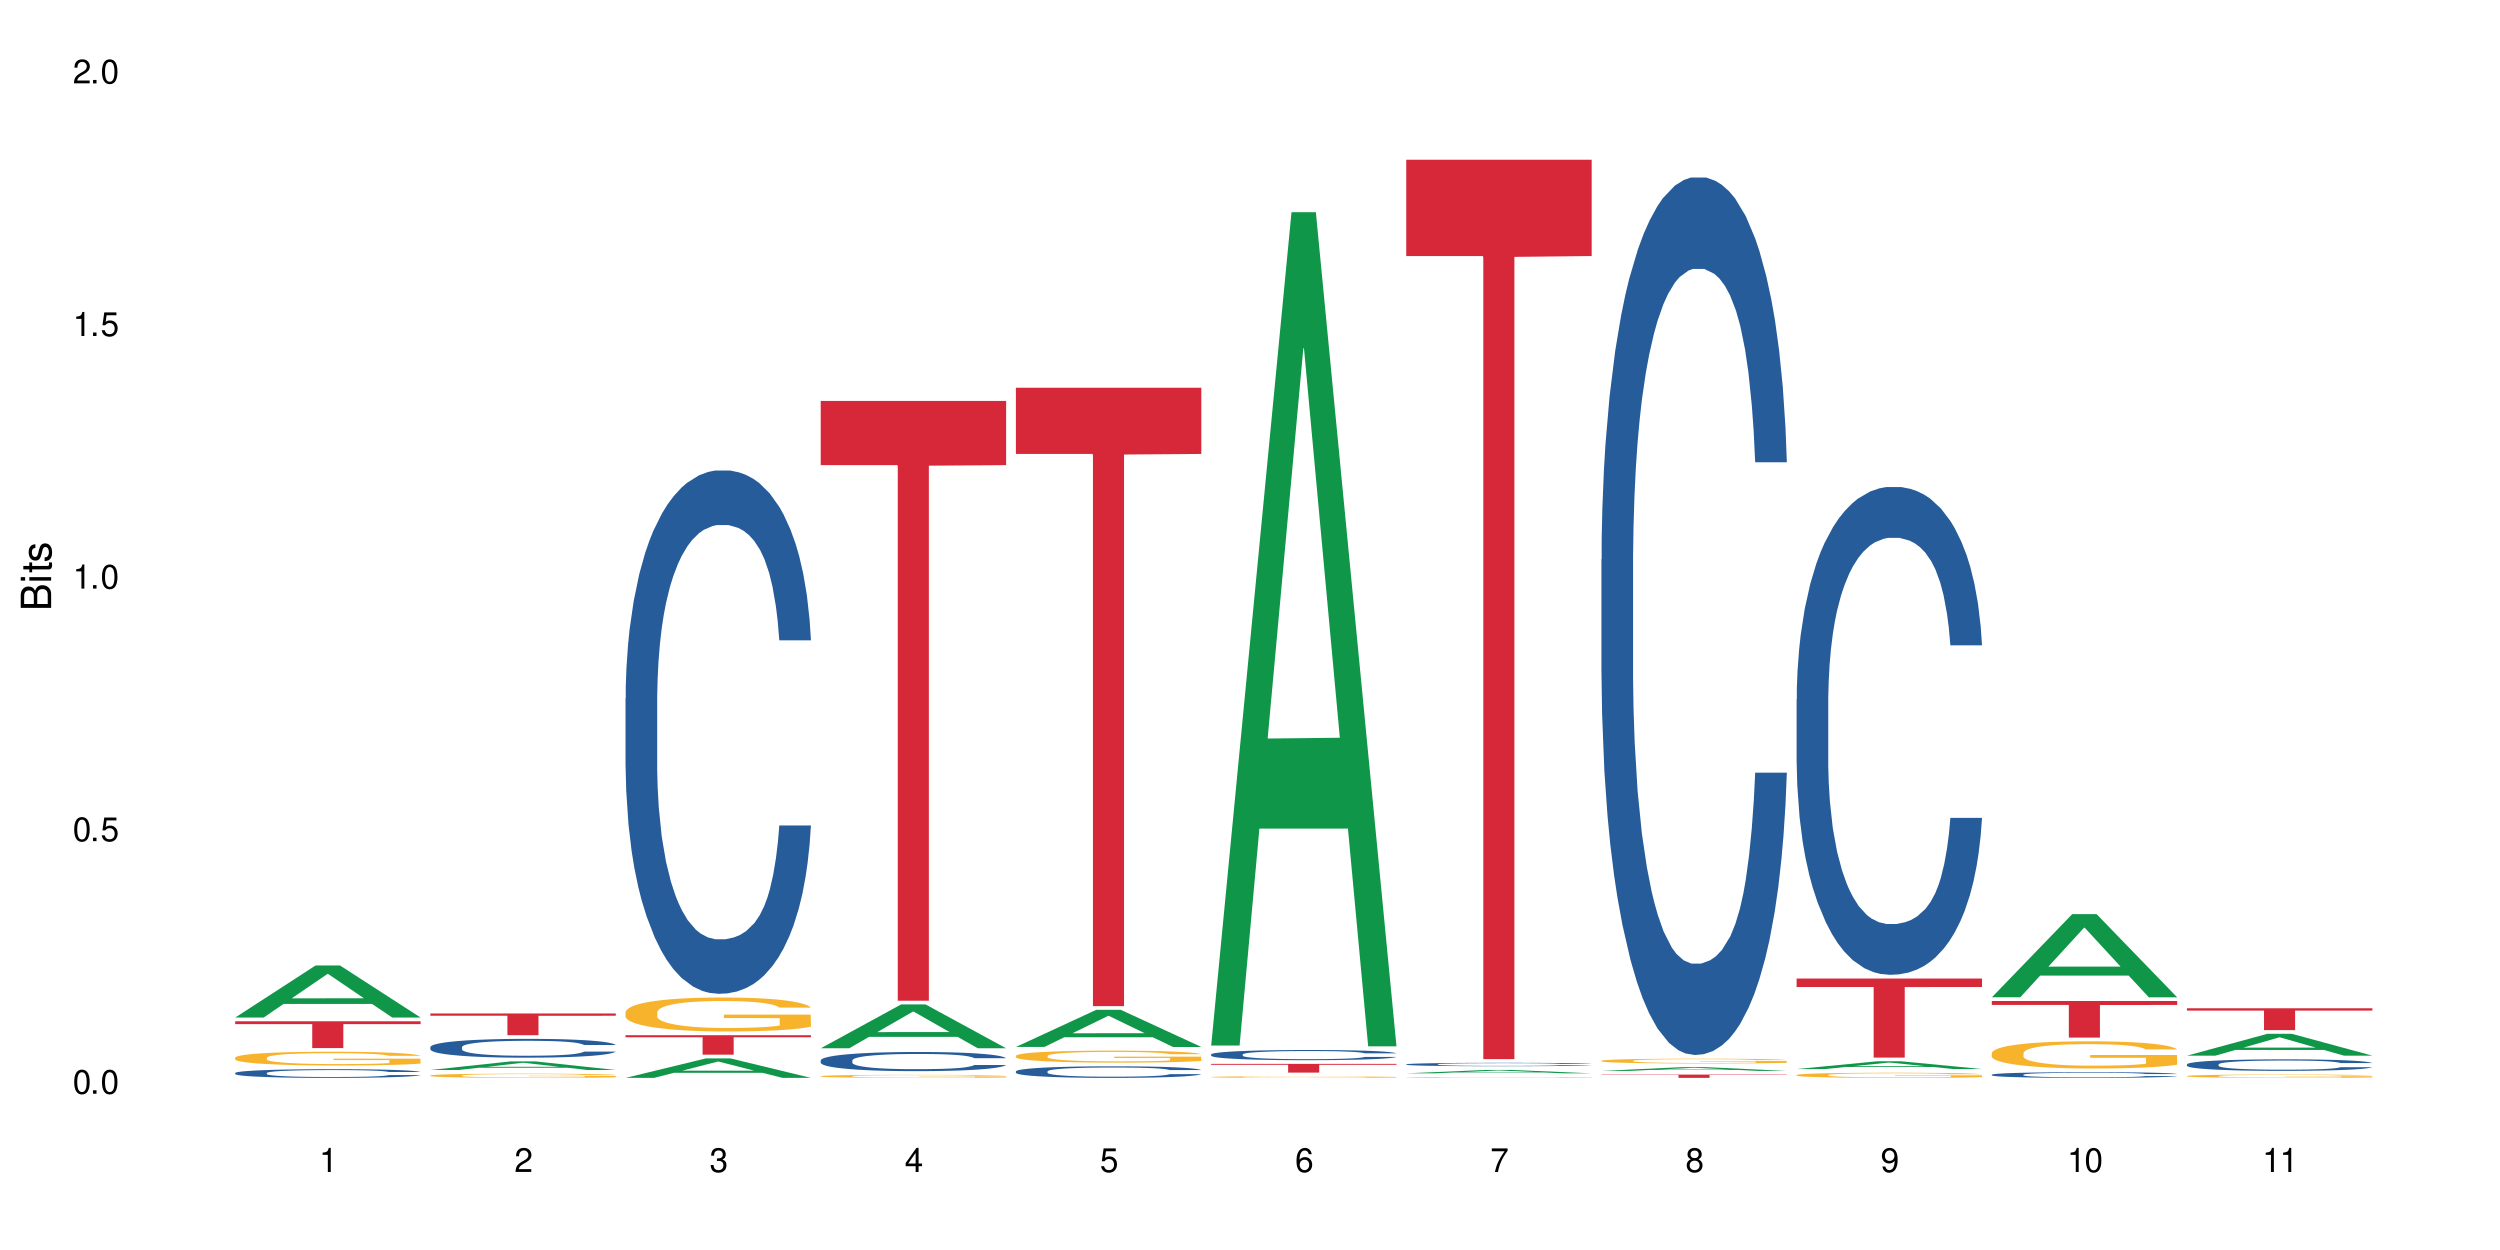 <?xml version="1.0" encoding="UTF-8"?>
<svg xmlns="http://www.w3.org/2000/svg" xmlns:xlink="http://www.w3.org/1999/xlink" width="720" height="360" viewBox="0 0 720 360">
<defs>
<g>
<g id="glyph-0-0">
</g>
<g id="glyph-0-1">
<path d="M 2.641 -6.938 C 2 -6.938 1.422 -6.656 1.078 -6.172 C 0.641 -5.562 0.406 -4.641 0.406 -3.359 C 0.406 -1.016 1.188 0.219 2.641 0.219 C 4.078 0.219 4.859 -1.016 4.859 -3.297 C 4.859 -4.641 4.656 -5.547 4.203 -6.172 C 3.844 -6.656 3.281 -6.938 2.641 -6.938 Z M 2.641 -6.188 C 3.547 -6.188 4 -5.25 4 -3.375 C 4 -1.406 3.562 -0.484 2.625 -0.484 C 1.734 -0.484 1.281 -1.438 1.281 -3.344 C 1.281 -5.25 1.734 -6.188 2.641 -6.188 Z M 2.641 -6.188 "/>
</g>
<g id="glyph-0-2">
<path d="M 1.828 -1 L 0.828 -1 L 0.828 0 L 1.828 0 Z M 1.828 -1 "/>
</g>
<g id="glyph-0-3">
<path d="M 4.562 -6.797 L 1.062 -6.797 L 0.547 -3.094 L 1.328 -3.094 C 1.719 -3.562 2.047 -3.734 2.578 -3.734 C 3.484 -3.734 4.062 -3.109 4.062 -2.094 C 4.062 -1.125 3.484 -0.531 2.578 -0.531 C 1.828 -0.531 1.375 -0.906 1.188 -1.672 L 0.328 -1.672 C 0.453 -1.109 0.547 -0.844 0.75 -0.594 C 1.125 -0.078 1.828 0.219 2.594 0.219 C 3.969 0.219 4.922 -0.781 4.922 -2.219 C 4.922 -3.562 4.031 -4.484 2.719 -4.484 C 2.25 -4.484 1.859 -4.359 1.469 -4.062 L 1.734 -5.969 L 4.562 -5.969 Z M 4.562 -6.797 "/>
</g>
<g id="glyph-0-4">
<path d="M 2.484 -4.938 L 2.484 0 L 3.328 0 L 3.328 -6.938 L 2.766 -6.938 C 2.469 -5.875 2.281 -5.734 0.984 -5.562 L 0.984 -4.938 Z M 2.484 -4.938 "/>
</g>
<g id="glyph-0-5">
<path d="M 4.859 -0.828 L 1.281 -0.828 C 1.359 -1.406 1.672 -1.781 2.5 -2.281 L 3.469 -2.828 C 4.406 -3.344 4.906 -4.062 4.906 -4.906 C 4.906 -5.484 4.672 -6.031 4.266 -6.406 C 3.859 -6.766 3.375 -6.938 2.719 -6.938 C 1.859 -6.938 1.219 -6.625 0.844 -6.031 C 0.609 -5.672 0.5 -5.234 0.484 -4.531 L 1.328 -4.531 C 1.359 -5.016 1.406 -5.281 1.531 -5.516 C 1.75 -5.938 2.188 -6.203 2.703 -6.203 C 3.469 -6.203 4.031 -5.641 4.031 -4.891 C 4.031 -4.344 3.719 -3.859 3.125 -3.516 L 2.234 -3 C 0.812 -2.172 0.406 -1.531 0.328 -0.016 L 4.859 -0.016 Z M 4.859 -0.828 "/>
</g>
<g id="glyph-0-6">
<path d="M 2.125 -3.188 L 2.578 -3.188 C 3.5 -3.188 3.984 -2.766 3.984 -1.922 C 3.984 -1.062 3.469 -0.531 2.594 -0.531 C 1.656 -0.531 1.203 -1 1.156 -2.016 L 0.312 -2.016 C 0.344 -1.453 0.438 -1.094 0.609 -0.781 C 0.953 -0.109 1.625 0.219 2.547 0.219 C 3.953 0.219 4.859 -0.625 4.859 -1.938 C 4.859 -2.828 4.516 -3.297 3.703 -3.594 C 4.344 -3.844 4.656 -4.328 4.656 -5.031 C 4.656 -6.219 3.875 -6.938 2.578 -6.938 C 1.203 -6.938 0.484 -6.172 0.453 -4.703 L 1.297 -4.703 C 1.312 -5.125 1.344 -5.359 1.453 -5.578 C 1.641 -5.969 2.062 -6.203 2.594 -6.203 C 3.344 -6.203 3.797 -5.75 3.797 -5 C 3.797 -4.516 3.609 -4.219 3.25 -4.047 C 3.016 -3.953 2.703 -3.922 2.125 -3.906 Z M 2.125 -3.188 "/>
</g>
<g id="glyph-0-7">
<path d="M 3.141 -1.672 L 3.141 0 L 3.984 0 L 3.984 -1.672 L 4.984 -1.672 L 4.984 -2.438 L 3.984 -2.438 L 3.984 -6.938 L 3.359 -6.938 L 0.266 -2.578 L 0.266 -1.672 Z M 3.141 -2.438 L 1 -2.438 L 3.141 -5.5 Z M 3.141 -2.438 "/>
</g>
<g id="glyph-0-8">
<path d="M 4.781 -5.125 C 4.609 -6.266 3.891 -6.938 2.844 -6.938 C 2.094 -6.938 1.422 -6.578 1.031 -5.953 C 0.594 -5.266 0.406 -4.422 0.406 -3.172 C 0.406 -2 0.578 -1.25 0.984 -0.641 C 1.359 -0.078 1.953 0.219 2.703 0.219 C 3.984 0.219 4.922 -0.75 4.922 -2.094 C 4.922 -3.375 4.062 -4.281 2.844 -4.281 C 2.172 -4.281 1.641 -4.031 1.281 -3.516 C 1.281 -5.234 1.828 -6.188 2.797 -6.188 C 3.391 -6.188 3.797 -5.797 3.938 -5.125 Z M 2.734 -3.531 C 3.547 -3.531 4.062 -2.953 4.062 -2.031 C 4.062 -1.156 3.484 -0.531 2.703 -0.531 C 1.922 -0.531 1.328 -1.188 1.328 -2.078 C 1.328 -2.938 1.906 -3.531 2.734 -3.531 Z M 2.734 -3.531 "/>
</g>
<g id="glyph-0-9">
<path d="M 4.984 -6.797 L 0.438 -6.797 L 0.438 -5.969 L 4.109 -5.969 C 2.5 -3.656 1.828 -2.234 1.328 0 L 2.219 0 C 2.594 -2.172 3.453 -4.047 4.984 -6.094 Z M 4.984 -6.797 "/>
</g>
<g id="glyph-0-10">
<path d="M 3.75 -3.656 C 4.469 -4.094 4.688 -4.438 4.688 -5.078 C 4.688 -6.172 3.844 -6.938 2.641 -6.938 C 1.438 -6.938 0.594 -6.172 0.594 -5.094 C 0.594 -4.438 0.812 -4.094 1.516 -3.656 C 0.734 -3.266 0.359 -2.703 0.359 -1.922 C 0.359 -0.656 1.281 0.219 2.641 0.219 C 3.984 0.219 4.922 -0.656 4.922 -1.922 C 4.922 -2.703 4.531 -3.266 3.75 -3.656 Z M 2.641 -6.188 C 3.359 -6.188 3.812 -5.75 3.812 -5.062 C 3.812 -4.406 3.344 -3.984 2.641 -3.984 C 1.922 -3.984 1.453 -4.406 1.453 -5.078 C 1.453 -5.75 1.922 -6.188 2.641 -6.188 Z M 2.641 -3.266 C 3.484 -3.266 4.062 -2.719 4.062 -1.906 C 4.062 -1.078 3.484 -0.531 2.625 -0.531 C 1.797 -0.531 1.219 -1.094 1.219 -1.906 C 1.219 -2.719 1.781 -3.266 2.641 -3.266 Z M 2.641 -3.266 "/>
</g>
<g id="glyph-0-11">
<path d="M 0.516 -1.578 C 0.672 -0.453 1.406 0.219 2.438 0.219 C 3.188 0.219 3.859 -0.141 4.266 -0.766 C 4.688 -1.453 4.891 -2.297 4.891 -3.547 C 4.891 -4.719 4.703 -5.453 4.312 -6.078 C 3.938 -6.641 3.344 -6.938 2.594 -6.938 C 1.297 -6.938 0.359 -5.969 0.359 -4.625 C 0.359 -3.344 1.234 -2.453 2.453 -2.453 C 3.094 -2.453 3.578 -2.672 4.016 -3.203 C 4 -1.484 3.469 -0.531 2.5 -0.531 C 1.906 -0.531 1.484 -0.906 1.359 -1.578 Z M 2.578 -6.203 C 3.375 -6.203 3.969 -5.531 3.969 -4.641 C 3.969 -3.797 3.391 -3.188 2.547 -3.188 C 1.734 -3.188 1.234 -3.766 1.234 -4.688 C 1.234 -5.562 1.797 -6.203 2.578 -6.203 Z M 2.578 -6.203 "/>
</g>
<g id="glyph-1-0">
</g>
<g id="glyph-1-1">
<path d="M 0 -0.953 L 0 -4.891 C 0 -5.719 -0.234 -6.344 -0.734 -6.797 C -1.188 -7.234 -1.812 -7.469 -2.5 -7.469 C -3.547 -7.469 -4.188 -7 -4.625 -5.875 C -4.984 -6.688 -5.625 -7.094 -6.531 -7.094 C -7.172 -7.094 -7.734 -6.859 -8.141 -6.391 C -8.562 -5.922 -8.75 -5.344 -8.75 -4.5 L -8.75 -0.953 Z M -4.984 -2.062 L -7.766 -2.062 L -7.766 -4.219 C -7.766 -4.844 -7.688 -5.203 -7.453 -5.5 C -7.219 -5.812 -6.859 -5.969 -6.375 -5.969 C -5.891 -5.969 -5.531 -5.812 -5.297 -5.5 C -5.062 -5.203 -4.984 -4.844 -4.984 -4.219 Z M -0.984 -2.062 L -4 -2.062 L -4 -4.781 C -4 -5.766 -3.438 -6.359 -2.484 -6.359 C -1.547 -6.359 -0.984 -5.766 -0.984 -4.781 Z M -0.984 -2.062 "/>
</g>
<g id="glyph-1-2">
<path d="M -6.281 -1.797 L -6.281 -0.797 L 0 -0.797 L 0 -1.797 Z M -8.75 -1.797 L -8.75 -0.797 L -7.484 -0.797 L -7.484 -1.797 Z M -8.75 -1.797 "/>
</g>
<g id="glyph-1-3">
<path d="M -6.281 -3.047 L -6.281 -2.016 L -8.016 -2.016 L -8.016 -1.016 L -6.281 -1.016 L -6.281 -0.172 L -5.469 -0.172 L -5.469 -1.016 L -0.719 -1.016 C -0.078 -1.016 0.281 -1.453 0.281 -2.234 C 0.281 -2.5 0.25 -2.719 0.188 -3.047 L -0.641 -3.047 C -0.609 -2.906 -0.594 -2.766 -0.594 -2.562 C -0.594 -2.141 -0.719 -2.016 -1.156 -2.016 L -5.469 -2.016 L -5.469 -3.047 Z M -6.281 -3.047 "/>
</g>
<g id="glyph-1-4">
<path d="M -4.531 -5.25 C -5.766 -5.25 -6.469 -4.422 -6.469 -2.969 C -6.469 -1.516 -5.719 -0.562 -4.547 -0.562 C -3.562 -0.562 -3.094 -1.062 -2.734 -2.562 L -2.516 -3.484 C -2.344 -4.188 -2.094 -4.469 -1.641 -4.469 C -1.047 -4.469 -0.641 -3.875 -0.641 -3 C -0.641 -2.453 -0.797 -2 -1.062 -1.75 C -1.25 -1.594 -1.422 -1.531 -1.875 -1.469 L -1.875 -0.406 C -0.422 -0.453 0.281 -1.266 0.281 -2.922 C 0.281 -4.5 -0.5 -5.516 -1.719 -5.516 C -2.656 -5.516 -3.172 -4.984 -3.469 -3.734 L -3.703 -2.766 C -3.891 -1.953 -4.156 -1.609 -4.594 -1.609 C -5.188 -1.609 -5.547 -2.125 -5.547 -2.938 C -5.547 -3.75 -5.203 -4.172 -4.531 -4.203 Z M -4.531 -5.25 "/>
</g>
</g>
</defs>
<rect x="-72" y="-36" width="864" height="432" fill="rgb(100%, 100%, 100%)" fill-opacity="1"/>
<path fill-rule="nonzero" fill="rgb(6.275%, 58.824%, 28.235%)" fill-opacity="1" d="M 67.73 293.043 L 67.789 293.027 L 90.895 278.047 L 97.91 278.047 L 121.133 293.055 L 112.973 293.055 L 107.152 289.137 L 81.652 289.137 L 75.945 293.043 L 67.73 293.043 L 84.105 287.516 L 104.816 287.504 L 94.488 280.5 L 94.375 280.484 L 94.262 280.527 L 84.047 287.504 L 84.105 287.516 Z M 67.73 293.043 "/>
<path fill-rule="nonzero" fill="rgb(14.51%, 36.078%, 60%)" fill-opacity="1" d="M 67.73 309.016 L 67.797 309.016 L 67.797 308.961 L 67.992 308.871 L 68.449 308.762 L 68.902 308.688 L 70.074 308.551 L 71.703 308.422 L 73.398 308.32 L 74.633 308.262 L 75.742 308.215 L 78.281 308.129 L 79.91 308.086 L 81.668 308.047 L 83.816 308.008 L 85.379 307.984 L 88.895 307.949 L 91.5 307.934 L 93.52 307.926 L 97.883 307.926 L 100.488 307.934 L 102.375 307.945 L 104.461 307.965 L 106.219 307.984 L 109.281 308.035 L 112.016 308.098 L 113.254 308.137 L 115.207 308.207 L 116.703 308.277 L 117.746 308.336 L 118.918 308.422 L 119.961 308.523 L 120.742 308.641 L 121.133 308.738 L 112.016 308.738 L 111.559 308.648 L 111.039 308.578 L 110.062 308.48 L 109.086 308.414 L 107.715 308.348 L 106.48 308.305 L 104.785 308.262 L 103.289 308.234 L 101.727 308.215 L 100.227 308.199 L 97.363 308.188 L 94.039 308.188 L 92.805 308.191 L 90.262 308.211 L 88.895 308.227 L 86.941 308.258 L 85.574 308.289 L 83.945 308.332 L 82.84 308.371 L 81.473 308.434 L 80.496 308.484 L 79.387 308.559 L 78.738 308.617 L 78.152 308.684 L 77.629 308.758 L 77.238 308.836 L 76.977 308.922 L 76.848 309.004 L 76.848 309.359 L 76.977 309.445 L 77.305 309.539 L 78.152 309.68 L 79.387 309.801 L 80.82 309.898 L 82.188 309.965 L 82.969 310 L 84.012 310.035 L 85.641 310.082 L 87.984 310.129 L 89.352 310.145 L 91.438 310.164 L 93.586 310.172 L 96.449 310.172 L 98.988 310.164 L 100.684 310.152 L 102.441 310.133 L 104.852 310.094 L 106.348 310.059 L 107.652 310.016 L 108.629 309.973 L 109.281 309.934 L 110.258 309.863 L 111.039 309.785 L 111.625 309.703 L 112.016 309.625 L 121.133 309.625 L 120.742 309.719 L 120.156 309.809 L 119.57 309.875 L 118.656 309.953 L 117.613 310.027 L 116.117 310.105 L 114.879 310.16 L 113.254 310.215 L 111.754 310.262 L 110.125 310.301 L 107.715 310.344 L 106.152 310.367 L 104.461 310.387 L 102.441 310.406 L 99.902 310.422 L 97.168 310.434 L 94.625 310.434 L 91.891 310.43 L 89.871 310.422 L 87.203 310.398 L 83.883 310.359 L 81.473 310.316 L 79.582 310.273 L 77.957 310.227 L 76.133 310.164 L 73.789 310.062 L 72.355 309.984 L 71.379 309.922 L 70.27 309.832 L 69.488 309.75 L 68.578 309.621 L 67.926 309.461 L 67.73 309.332 Z M 67.73 309.016 "/>
<path fill-rule="nonzero" fill="rgb(96.863%, 70.196%, 16.863%)" fill-opacity="1" d="M 67.73 304.598 L 67.797 304.594 L 67.797 304.52 L 68.055 304.359 L 68.707 304.133 L 69.555 303.949 L 70.465 303.805 L 71.051 303.727 L 72.027 303.621 L 72.875 303.539 L 75.023 303.375 L 77.762 303.227 L 79.258 303.16 L 80.949 303.098 L 83.359 303.031 L 84.469 303.004 L 87.855 302.945 L 91.695 302.91 L 95.93 302.898 L 97.883 302.902 L 100.555 302.918 L 104.199 302.957 L 106.285 302.992 L 107.91 303.031 L 109.605 303.078 L 111.688 303.148 L 113.645 303.234 L 115.207 303.324 L 116.77 303.43 L 118.07 303.547 L 119.18 303.672 L 120.156 303.824 L 120.742 303.953 L 121.133 304.078 L 112.078 304.078 L 111.559 303.953 L 110.973 303.855 L 109.996 303.734 L 109.02 303.648 L 108.043 303.578 L 106.219 303.484 L 104.656 303.426 L 102.703 303.375 L 100.812 303.344 L 98.664 303.324 L 97.363 303.316 L 93.91 303.316 L 90.785 303.34 L 88.961 303.371 L 87.66 303.398 L 85.836 303.453 L 84.727 303.496 L 84.078 303.523 L 82.125 303.637 L 80.82 303.738 L 80.105 303.809 L 79.191 303.918 L 78.543 304.016 L 77.824 304.16 L 77.434 304.266 L 76.914 304.512 L 76.848 305.164 L 77.043 305.305 L 77.434 305.453 L 77.957 305.582 L 78.738 305.719 L 79.52 305.824 L 80.887 305.965 L 82.059 306.059 L 82.969 306.121 L 84.727 306.219 L 85.445 306.25 L 87.137 306.316 L 88.895 306.367 L 91.047 306.41 L 92.672 306.434 L 95.277 306.449 L 98.598 306.449 L 102.508 306.43 L 104.98 306.398 L 106.676 306.371 L 107.781 306.344 L 109.148 306.305 L 110.125 306.27 L 111.039 306.23 L 112.145 306.168 L 112.145 305.305 L 96.059 305.301 L 96.059 304.895 L 121.066 304.891 L 121.133 306.305 L 119.766 306.402 L 118.07 306.496 L 116.441 306.57 L 114.75 306.633 L 112.34 306.699 L 110.387 306.742 L 107.391 306.793 L 104.656 306.828 L 101.789 306.848 L 99.25 306.859 L 96.254 306.863 L 93.586 306.855 L 90.719 306.836 L 88.441 306.805 L 86.355 306.77 L 84.273 306.723 L 81.668 306.645 L 79.973 306.586 L 78.215 306.508 L 76.457 306.418 L 74.895 306.32 L 73.852 306.242 L 72.812 306.156 L 71.703 306.047 L 70.66 305.926 L 69.879 305.812 L 69.164 305.688 L 68.645 305.566 L 68.121 305.402 L 67.859 305.273 L 67.73 305.16 Z M 67.73 304.598 "/>
<path fill-rule="nonzero" fill="rgb(83.922%, 15.686%, 22.353%)" fill-opacity="1" d="M 67.73 294.117 L 121.133 294.117 L 121.133 294.945 L 98.875 294.953 L 98.875 301.836 L 89.922 301.836 L 89.922 294.957 L 89.793 294.945 L 67.73 294.945 Z M 67.73 294.117 "/>
<path fill-rule="nonzero" fill="rgb(6.275%, 58.824%, 28.235%)" fill-opacity="1" d="M 123.941 308.152 L 124 308.152 L 147.105 305.676 L 154.125 305.676 L 177.344 308.156 L 169.184 308.156 L 163.367 307.508 L 137.863 307.508 L 132.156 308.152 L 123.941 308.152 L 140.316 307.238 L 161.027 307.238 L 150.699 306.078 L 150.586 306.078 L 150.473 306.086 L 140.258 307.238 L 140.316 307.238 Z M 123.941 308.152 "/>
<path fill-rule="nonzero" fill="rgb(14.51%, 36.078%, 60%)" fill-opacity="1" d="M 123.941 301.551 L 124.008 301.547 L 124.008 301.426 L 124.203 301.238 L 124.66 301 L 125.113 300.836 L 126.285 300.547 L 127.914 300.262 L 129.609 300.047 L 130.844 299.918 L 131.953 299.816 L 134.492 299.633 L 136.121 299.539 L 137.879 299.457 L 140.027 299.371 L 141.59 299.32 L 145.109 299.242 L 147.711 299.207 L 149.73 299.191 L 154.094 299.191 L 156.699 299.215 L 158.59 299.238 L 160.672 299.277 L 162.43 299.32 L 165.492 299.43 L 168.227 299.57 L 169.465 299.648 L 171.418 299.801 L 172.914 299.949 L 173.957 300.078 L 175.129 300.262 L 176.172 300.484 L 176.953 300.738 L 177.344 300.953 L 168.227 300.953 L 167.77 300.754 L 167.25 300.602 L 166.273 300.398 L 165.297 300.254 L 163.93 300.109 L 162.691 300.016 L 160.996 299.922 L 159.5 299.863 L 157.938 299.816 L 156.438 299.789 L 153.574 299.758 L 150.254 299.758 L 149.016 299.77 L 146.477 299.809 L 145.109 299.844 L 143.152 299.91 L 141.785 299.977 L 140.156 300.074 L 139.051 300.16 L 137.684 300.289 L 136.707 300.402 L 135.598 300.566 L 134.949 300.688 L 134.363 300.828 L 133.84 300.992 L 133.449 301.164 L 133.191 301.348 L 133.059 301.527 L 133.059 302.293 L 133.191 302.473 L 133.516 302.68 L 134.363 302.984 L 135.598 303.246 L 137.031 303.453 L 138.398 303.602 L 139.18 303.672 L 140.223 303.75 L 141.852 303.848 L 144.195 303.949 L 145.562 303.988 L 147.648 304.027 L 149.797 304.047 L 152.66 304.047 L 155.203 304.027 L 156.895 304.004 L 158.652 303.965 L 161.062 303.879 L 162.559 303.801 L 163.863 303.707 L 164.84 303.613 L 165.492 303.531 L 166.469 303.379 L 167.25 303.211 L 167.836 303.035 L 168.227 302.867 L 177.344 302.867 L 176.953 303.066 L 176.367 303.262 L 175.781 303.402 L 174.867 303.578 L 173.828 303.73 L 172.328 303.902 L 171.09 304.02 L 169.465 304.141 L 167.965 304.234 L 166.336 304.32 L 163.93 304.418 L 162.363 304.469 L 160.672 304.512 L 158.652 304.555 L 156.113 304.586 L 153.379 304.605 L 150.84 304.613 L 148.102 304.602 L 146.086 304.582 L 143.414 304.539 L 140.094 304.449 L 137.684 304.355 L 135.793 304.262 L 134.168 304.16 L 132.344 304.027 L 130 303.809 L 128.566 303.641 L 127.59 303.504 L 126.48 303.309 L 125.699 303.137 L 124.789 302.859 L 124.137 302.508 L 123.941 302.234 Z M 123.941 301.551 "/>
<path fill-rule="nonzero" fill="rgb(96.863%, 70.196%, 16.863%)" fill-opacity="1" d="M 123.941 309.738 L 124.008 309.738 L 124.008 309.715 L 124.27 309.664 L 124.918 309.598 L 125.766 309.539 L 126.676 309.496 L 127.266 309.473 L 128.242 309.438 L 129.086 309.414 L 131.234 309.363 L 133.973 309.316 L 135.469 309.297 L 137.164 309.277 L 139.57 309.258 L 140.68 309.25 L 144.066 309.23 L 147.906 309.219 L 154.094 309.219 L 156.766 309.223 L 160.41 309.234 L 162.496 309.246 L 164.125 309.258 L 165.816 309.273 L 167.902 309.293 L 169.855 309.32 L 171.418 309.348 L 172.98 309.379 L 174.281 309.418 L 175.391 309.453 L 176.367 309.5 L 176.953 309.539 L 177.344 309.578 L 168.293 309.578 L 167.77 309.539 L 167.184 309.512 L 166.207 309.473 L 165.23 309.445 L 164.254 309.426 L 162.43 309.398 L 160.867 309.379 L 158.914 309.363 L 157.023 309.355 L 154.875 309.348 L 153.574 309.344 L 150.121 309.344 L 146.996 309.352 L 145.172 309.363 L 143.871 309.371 L 142.047 309.387 L 140.941 309.402 L 140.289 309.41 L 138.336 309.445 L 137.031 309.477 L 136.316 309.496 L 135.402 309.531 L 134.754 309.559 L 134.035 309.605 L 133.645 309.637 L 133.125 309.715 L 133.059 309.914 L 133.254 309.957 L 133.645 310 L 134.168 310.039 L 134.949 310.082 L 135.73 310.117 L 137.098 310.16 L 138.27 310.188 L 139.18 310.207 L 140.941 310.238 L 141.656 310.246 L 143.348 310.266 L 145.109 310.281 L 147.258 310.297 L 148.883 310.301 L 151.488 310.309 L 154.812 310.309 L 158.719 310.301 L 161.191 310.293 L 162.887 310.285 L 163.992 310.277 L 165.359 310.262 L 166.336 310.254 L 167.25 310.238 L 168.355 310.223 L 168.355 309.957 L 152.27 309.953 L 152.27 309.828 L 177.277 309.828 L 177.344 310.262 L 175.977 310.293 L 174.281 310.32 L 172.656 310.344 L 170.961 310.363 L 168.551 310.383 L 166.598 310.398 L 163.602 310.414 L 160.867 310.422 L 158 310.43 L 155.461 310.434 L 149.797 310.434 L 146.93 310.426 L 144.652 310.418 L 142.566 310.406 L 140.484 310.391 L 137.879 310.367 L 136.188 310.348 L 134.426 310.324 L 132.668 310.297 L 131.105 310.27 L 130.062 310.246 L 129.023 310.219 L 127.914 310.184 L 126.871 310.145 L 126.09 310.113 L 125.375 310.074 L 124.855 310.035 L 124.332 309.988 L 124.074 309.945 L 123.941 309.91 Z M 123.941 309.738 "/>
<path fill-rule="nonzero" fill="rgb(83.922%, 15.686%, 22.353%)" fill-opacity="1" d="M 123.941 291.871 L 177.344 291.871 L 177.344 292.539 L 155.086 292.547 L 155.086 298.133 L 146.133 298.133 L 146.133 292.551 L 146.004 292.539 L 123.941 292.539 Z M 123.941 291.871 "/>
<path fill-rule="nonzero" fill="rgb(6.275%, 58.824%, 28.235%)" fill-opacity="1" d="M 180.152 310.43 L 180.211 310.426 L 203.316 304.812 L 210.336 304.812 L 233.555 310.434 L 225.395 310.434 L 219.578 308.969 L 194.074 308.969 L 188.371 310.43 L 180.152 310.43 L 196.527 308.359 L 217.238 308.355 L 206.91 305.73 L 206.797 305.727 L 206.684 305.742 L 196.473 308.355 L 196.527 308.359 Z M 180.152 310.43 "/>
<path fill-rule="nonzero" fill="rgb(14.51%, 36.078%, 60%)" fill-opacity="1" d="M 180.152 201.086 L 180.219 200.945 L 180.219 197.641 L 180.414 192.406 L 180.871 185.793 L 181.324 181.246 L 182.5 173.121 L 184.125 165.266 L 185.82 159.207 L 187.059 155.625 L 188.164 152.867 L 190.703 147.773 L 192.332 145.152 L 194.09 142.812 L 196.238 140.469 L 197.801 139.094 L 201.32 136.887 L 203.922 135.926 L 205.941 135.512 L 210.305 135.512 L 212.91 136.062 L 214.801 136.75 L 216.883 137.852 L 218.641 139.094 L 221.703 142.125 L 224.438 145.98 L 225.676 148.184 L 227.629 152.457 L 229.125 156.59 L 230.168 160.172 L 231.34 165.266 L 232.383 171.465 L 233.164 178.492 L 233.555 184.414 L 224.438 184.414 L 223.98 178.906 L 223.461 174.637 L 222.484 168.988 L 221.508 164.992 L 220.141 160.996 L 218.902 158.379 L 217.207 155.762 L 215.711 154.109 L 214.148 152.867 L 212.648 152.043 L 209.785 151.215 L 206.465 151.215 L 205.227 151.492 L 202.688 152.594 L 201.32 153.559 L 199.363 155.484 L 197.996 157.277 L 196.371 160.031 L 195.262 162.375 L 193.895 165.957 L 192.918 169.125 L 191.812 173.672 L 191.16 177.113 L 190.574 180.973 L 190.051 185.52 L 189.66 190.34 L 189.402 195.438 L 189.27 200.395 L 189.27 221.75 L 189.402 226.707 L 189.727 232.492 L 190.574 240.898 L 191.812 248.199 L 193.242 253.984 L 194.609 258.117 L 195.395 260.047 L 196.434 262.25 L 198.062 265.004 L 200.406 267.762 L 201.773 268.863 L 203.859 269.965 L 206.008 270.516 L 208.875 270.516 L 211.414 269.965 L 213.105 269.277 L 214.863 268.176 L 217.273 265.832 L 218.773 263.629 L 220.074 261.012 L 221.051 258.395 L 221.703 256.188 L 222.68 251.918 L 223.461 247.234 L 224.047 242.414 L 224.438 237.73 L 233.555 237.73 L 233.164 243.238 L 232.578 248.613 L 231.992 252.605 L 231.082 257.43 L 230.039 261.699 L 228.539 266.52 L 227.305 269.688 L 225.676 273.133 L 224.176 275.75 L 222.551 278.094 L 220.141 280.848 L 218.578 282.227 L 216.883 283.465 L 214.863 284.566 L 212.324 285.531 L 209.59 286.082 L 207.051 286.219 L 204.316 285.945 L 202.297 285.395 L 199.625 284.152 L 196.305 281.676 L 193.895 279.059 L 192.008 276.441 L 190.379 273.684 L 188.555 269.965 L 186.211 263.902 L 184.777 259.219 L 183.801 255.363 L 182.695 249.988 L 181.914 245.168 L 181 237.453 L 180.348 227.672 L 180.152 220.094 Z M 180.152 201.086 "/>
<path fill-rule="nonzero" fill="rgb(96.863%, 70.196%, 16.863%)" fill-opacity="1" d="M 180.152 291.473 L 180.219 291.465 L 180.219 291.285 L 180.48 290.883 L 181.129 290.328 L 181.977 289.875 L 182.891 289.516 L 183.477 289.328 L 184.453 289.062 L 185.297 288.863 L 187.449 288.461 L 190.184 288.086 L 191.68 287.926 L 193.375 287.773 L 195.785 287.605 L 196.891 287.543 L 200.277 287.398 L 204.121 287.309 L 208.352 287.281 L 210.305 287.293 L 212.977 287.328 L 216.621 287.426 L 218.707 287.516 L 220.336 287.605 L 222.027 287.719 L 224.113 287.898 L 226.066 288.113 L 227.629 288.328 L 229.191 288.598 L 230.492 288.883 L 231.602 289.195 L 232.578 289.57 L 233.164 289.883 L 233.555 290.195 L 224.504 290.195 L 223.98 289.883 L 223.395 289.641 L 222.418 289.348 L 221.441 289.133 L 220.465 288.961 L 218.641 288.73 L 217.078 288.586 L 215.125 288.461 L 213.238 288.383 L 211.086 288.328 L 209.785 288.309 L 206.332 288.309 L 203.207 288.371 L 201.383 288.445 L 200.082 288.516 L 198.258 288.648 L 197.152 288.758 L 196.5 288.828 L 194.547 289.105 L 193.242 289.355 L 192.527 289.527 L 191.617 289.793 L 190.965 290.035 L 190.246 290.395 L 189.855 290.66 L 189.336 291.27 L 189.27 292.879 L 189.465 293.215 L 189.855 293.582 L 190.379 293.906 L 191.16 294.246 L 191.941 294.504 L 193.309 294.852 L 194.48 295.086 L 195.395 295.238 L 197.152 295.477 L 197.867 295.559 L 199.562 295.719 L 201.32 295.844 L 203.469 295.953 L 205.098 296.004 L 207.699 296.051 L 211.023 296.051 L 214.93 295.996 L 217.402 295.926 L 219.098 295.852 L 220.203 295.789 L 221.57 295.691 L 222.551 295.602 L 223.461 295.504 L 224.566 295.352 L 224.566 293.215 L 208.484 293.207 L 208.484 292.207 L 233.488 292.199 L 233.555 295.691 L 232.188 295.934 L 230.492 296.164 L 228.867 296.344 L 227.172 296.496 L 224.762 296.668 L 222.809 296.773 L 219.812 296.898 L 217.078 296.98 L 214.215 297.031 L 211.672 297.059 L 208.68 297.07 L 206.008 297.051 L 203.141 296.996 L 200.863 296.926 L 198.777 296.836 L 196.695 296.719 L 194.09 296.531 L 192.398 296.379 L 190.641 296.191 L 188.879 295.969 L 187.316 295.727 L 186.277 295.539 L 185.234 295.324 L 184.125 295.059 L 183.086 294.754 L 182.305 294.477 L 181.586 294.164 L 181.066 293.867 L 180.543 293.469 L 180.285 293.145 L 180.152 292.867 Z M 180.152 291.473 "/>
<path fill-rule="nonzero" fill="rgb(83.922%, 15.686%, 22.353%)" fill-opacity="1" d="M 180.152 298.129 L 233.555 298.129 L 233.555 298.73 L 211.301 298.738 L 211.301 303.75 L 202.344 303.75 L 202.344 298.742 L 202.215 298.73 L 180.152 298.73 Z M 180.152 298.129 "/>
<path fill-rule="nonzero" fill="rgb(6.275%, 58.824%, 28.235%)" fill-opacity="1" d="M 236.367 301.898 L 236.422 301.887 L 259.527 289.27 L 266.547 289.27 L 289.766 301.91 L 281.609 301.91 L 275.789 298.613 L 250.285 298.613 L 244.582 301.898 L 236.367 301.898 L 252.738 297.246 L 273.449 297.234 L 263.121 291.336 L 263.008 291.324 L 262.895 291.359 L 252.684 297.234 L 252.738 297.246 Z M 236.367 301.898 "/>
<path fill-rule="nonzero" fill="rgb(14.51%, 36.078%, 60%)" fill-opacity="1" d="M 236.367 305.375 L 236.43 305.371 L 236.43 305.25 L 236.625 305.059 L 237.082 304.816 L 237.539 304.648 L 238.711 304.352 L 240.34 304.062 L 242.031 303.84 L 243.27 303.711 L 244.375 303.609 L 246.914 303.422 L 248.543 303.328 L 250.301 303.242 L 252.449 303.156 L 254.016 303.105 L 257.531 303.023 L 260.137 302.988 L 262.152 302.973 L 266.516 302.973 L 269.121 302.992 L 271.012 303.02 L 273.094 303.059 L 274.852 303.105 L 277.914 303.215 L 280.648 303.355 L 281.887 303.438 L 283.84 303.594 L 285.34 303.746 L 286.379 303.875 L 287.551 304.062 L 288.594 304.289 L 289.375 304.547 L 289.766 304.766 L 280.648 304.766 L 280.191 304.562 L 279.672 304.406 L 278.695 304.199 L 277.719 304.055 L 276.352 303.906 L 275.113 303.812 L 273.422 303.715 L 271.922 303.652 L 270.359 303.609 L 268.863 303.578 L 265.996 303.547 L 262.676 303.547 L 261.438 303.559 L 258.898 303.598 L 257.531 303.633 L 255.578 303.703 L 254.211 303.77 L 252.582 303.871 L 251.473 303.957 L 250.105 304.09 L 249.129 304.203 L 248.023 304.371 L 247.371 304.496 L 246.785 304.637 L 246.266 304.805 L 245.875 304.98 L 245.613 305.168 L 245.484 305.348 L 245.484 306.133 L 245.613 306.312 L 245.938 306.523 L 246.785 306.832 L 248.023 307.102 L 249.457 307.312 L 250.824 307.465 L 251.605 307.535 L 252.645 307.613 L 254.273 307.715 L 256.617 307.816 L 257.984 307.855 L 260.07 307.898 L 262.219 307.918 L 265.086 307.918 L 267.625 307.898 L 269.316 307.871 L 271.074 307.832 L 273.484 307.746 L 274.984 307.664 L 276.285 307.57 L 277.262 307.473 L 277.914 307.395 L 278.891 307.234 L 279.672 307.066 L 280.258 306.887 L 280.648 306.715 L 289.766 306.715 L 289.375 306.918 L 288.789 307.113 L 288.203 307.262 L 287.293 307.438 L 286.25 307.594 L 284.75 307.77 L 283.516 307.887 L 281.887 308.012 L 280.387 308.109 L 278.762 308.195 L 276.352 308.297 L 274.789 308.348 L 273.094 308.391 L 271.074 308.434 L 268.535 308.469 L 265.801 308.488 L 263.262 308.492 L 260.527 308.48 L 258.508 308.461 L 255.836 308.418 L 252.516 308.324 L 250.105 308.23 L 248.219 308.133 L 246.59 308.035 L 244.766 307.898 L 242.422 307.676 L 240.988 307.504 L 240.012 307.363 L 238.906 307.164 L 238.125 306.988 L 237.211 306.707 L 236.562 306.348 L 236.367 306.07 Z M 236.367 305.375 "/>
<path fill-rule="nonzero" fill="rgb(96.863%, 70.196%, 16.863%)" fill-opacity="1" d="M 236.367 309.93 L 236.43 309.93 L 236.43 309.914 L 236.691 309.879 L 237.344 309.828 L 238.188 309.789 L 239.102 309.754 L 239.688 309.738 L 240.664 309.715 L 241.512 309.695 L 243.66 309.66 L 246.395 309.625 L 247.891 309.613 L 249.586 309.598 L 251.996 309.582 L 253.102 309.578 L 256.488 309.566 L 260.332 309.559 L 264.562 309.555 L 266.516 309.555 L 269.188 309.559 L 272.836 309.566 L 274.918 309.574 L 276.547 309.582 L 278.238 309.594 L 280.324 309.609 L 282.277 309.629 L 283.84 309.648 L 285.402 309.672 L 286.707 309.699 L 287.812 309.727 L 288.789 309.762 L 289.375 309.789 L 289.766 309.816 L 280.715 309.816 L 280.191 309.789 L 279.605 309.766 L 278.629 309.738 L 276.676 309.707 L 274.852 309.684 L 273.289 309.672 L 271.336 309.66 L 269.449 309.652 L 267.301 309.648 L 262.543 309.648 L 259.418 309.652 L 257.594 309.66 L 256.293 309.664 L 254.469 309.676 L 253.363 309.688 L 252.711 309.695 L 250.758 309.719 L 249.457 309.742 L 248.738 309.758 L 247.828 309.781 L 247.176 309.801 L 246.461 309.836 L 246.07 309.859 L 245.547 309.914 L 245.484 310.059 L 245.68 310.09 L 246.07 310.121 L 246.59 310.148 L 247.371 310.18 L 248.152 310.203 L 249.52 310.234 L 250.691 310.258 L 251.605 310.27 L 253.363 310.293 L 254.078 310.297 L 255.773 310.312 L 257.531 310.324 L 259.68 310.332 L 261.309 310.34 L 263.914 310.344 L 267.234 310.344 L 271.141 310.34 L 273.617 310.332 L 275.309 310.324 L 276.418 310.32 L 277.785 310.312 L 278.762 310.301 L 279.672 310.293 L 280.781 310.281 L 280.781 310.09 L 264.695 310.086 L 264.695 309.996 L 289.699 309.996 L 289.766 310.312 L 288.398 310.332 L 286.707 310.352 L 285.078 310.371 L 283.383 310.383 L 280.977 310.398 L 279.02 310.406 L 276.023 310.418 L 273.289 310.426 L 270.426 310.43 L 267.887 310.434 L 262.219 310.434 L 259.355 310.43 L 257.074 310.422 L 254.992 310.414 L 252.906 310.402 L 250.301 310.387 L 248.609 310.371 L 246.852 310.355 L 245.094 310.336 L 243.527 310.312 L 242.488 310.297 L 241.445 310.277 L 240.34 310.254 L 239.297 310.227 L 238.516 310.203 L 237.797 310.172 L 237.277 310.148 L 236.758 310.109 L 236.496 310.082 L 236.367 310.059 Z M 236.367 309.93 "/>
<path fill-rule="nonzero" fill="rgb(83.922%, 15.686%, 22.353%)" fill-opacity="1" d="M 236.367 115.465 L 289.766 115.465 L 289.766 133.957 L 267.512 134.117 L 267.512 288.211 L 258.555 288.211 L 258.555 134.281 L 258.426 133.957 L 236.367 133.957 Z M 236.367 115.465 "/>
<path fill-rule="nonzero" fill="rgb(6.275%, 58.824%, 28.235%)" fill-opacity="1" d="M 292.578 301.516 L 292.633 301.508 L 315.738 290.82 L 322.758 290.82 L 345.977 301.527 L 337.82 301.527 L 332 298.73 L 306.496 298.73 L 300.793 301.516 L 292.578 301.516 L 308.949 297.574 L 329.66 297.566 L 319.336 292.57 L 319.219 292.559 L 319.105 292.59 L 308.895 297.566 L 308.949 297.574 Z M 292.578 301.516 "/>
<path fill-rule="nonzero" fill="rgb(14.51%, 36.078%, 60%)" fill-opacity="1" d="M 292.578 308.551 L 292.641 308.547 L 292.641 308.473 L 292.836 308.355 L 293.293 308.211 L 293.75 308.109 L 294.922 307.93 L 296.551 307.758 L 298.242 307.621 L 299.48 307.543 L 300.586 307.48 L 303.125 307.367 L 304.754 307.312 L 306.512 307.258 L 308.664 307.207 L 310.227 307.176 L 313.742 307.129 L 316.348 307.105 L 318.367 307.098 L 322.73 307.098 L 325.332 307.109 L 327.223 307.125 L 329.305 307.148 L 331.066 307.176 L 334.125 307.242 L 336.859 307.328 L 338.098 307.379 L 340.051 307.473 L 341.551 307.562 L 342.59 307.645 L 343.762 307.758 L 344.805 307.895 L 345.586 308.051 L 345.977 308.18 L 336.859 308.18 L 336.406 308.059 L 335.883 307.965 L 334.906 307.84 L 333.93 307.75 L 332.562 307.66 L 331.324 307.605 L 329.633 307.547 L 328.133 307.508 L 326.57 307.48 L 325.074 307.465 L 322.207 307.445 L 318.887 307.445 L 317.648 307.453 L 315.109 307.477 L 313.742 307.496 L 311.789 307.539 L 310.422 307.578 L 308.793 307.641 L 307.684 307.691 L 306.316 307.77 L 305.34 307.84 L 304.234 307.941 L 303.582 308.02 L 302.996 308.105 L 302.477 308.203 L 302.086 308.312 L 301.824 308.426 L 301.695 308.535 L 301.695 309.008 L 301.824 309.117 L 302.148 309.246 L 302.996 309.43 L 304.234 309.594 L 305.668 309.719 L 307.035 309.812 L 307.816 309.855 L 308.859 309.902 L 310.484 309.965 L 312.832 310.027 L 314.199 310.051 L 316.281 310.074 L 318.43 310.086 L 321.297 310.086 L 323.836 310.074 L 325.527 310.059 L 327.289 310.035 L 329.695 309.984 L 331.195 309.934 L 332.496 309.875 L 333.473 309.816 L 334.125 309.77 L 335.102 309.676 L 335.883 309.57 L 336.469 309.465 L 336.859 309.359 L 345.977 309.359 L 345.586 309.484 L 345 309.602 L 344.414 309.691 L 343.504 309.797 L 342.461 309.891 L 340.965 310 L 339.727 310.066 L 338.098 310.145 L 336.602 310.203 L 334.973 310.254 L 332.562 310.316 L 331 310.348 L 329.305 310.375 L 327.289 310.398 L 324.746 310.418 L 322.012 310.43 L 319.473 310.434 L 316.738 310.43 L 314.719 310.418 L 312.047 310.387 L 308.727 310.332 L 306.316 310.277 L 304.43 310.219 L 302.801 310.156 L 300.977 310.074 L 298.633 309.941 L 297.199 309.836 L 296.223 309.75 L 295.117 309.633 L 294.336 309.527 L 293.422 309.355 L 292.773 309.137 L 292.578 308.969 Z M 292.578 308.551 "/>
<path fill-rule="nonzero" fill="rgb(96.863%, 70.196%, 16.863%)" fill-opacity="1" d="M 292.578 304.066 L 292.641 304.062 L 292.641 304 L 292.902 303.855 L 293.555 303.66 L 294.398 303.5 L 295.312 303.375 L 295.898 303.309 L 296.875 303.215 L 297.723 303.145 L 299.871 303.004 L 302.605 302.871 L 304.105 302.816 L 305.797 302.762 L 308.207 302.703 L 309.312 302.68 L 312.699 302.629 L 316.543 302.598 L 320.773 302.59 L 322.73 302.59 L 325.398 302.605 L 329.047 302.641 L 331.129 302.672 L 332.758 302.703 L 334.449 302.742 L 336.535 302.805 L 338.488 302.883 L 340.051 302.957 L 341.613 303.051 L 342.918 303.152 L 344.023 303.262 L 345 303.395 L 345.586 303.504 L 345.977 303.613 L 336.926 303.613 L 336.406 303.504 L 335.82 303.418 L 334.84 303.316 L 333.863 303.238 L 332.887 303.18 L 331.066 303.098 L 329.5 303.047 L 327.547 303.004 L 325.66 302.977 L 323.512 302.957 L 322.207 302.949 L 318.758 302.949 L 315.629 302.973 L 313.809 302.996 L 312.504 303.023 L 310.68 303.07 L 309.574 303.109 L 308.922 303.133 L 306.969 303.23 L 305.668 303.32 L 304.949 303.379 L 304.039 303.473 L 303.387 303.559 L 302.672 303.684 L 302.281 303.777 L 301.758 303.992 L 301.695 304.559 L 301.891 304.68 L 302.281 304.809 L 302.801 304.922 L 303.582 305.039 L 304.363 305.133 L 305.73 305.254 L 306.902 305.336 L 307.816 305.391 L 309.574 305.477 L 310.289 305.504 L 311.984 305.559 L 313.742 305.605 L 315.891 305.641 L 317.52 305.66 L 320.125 305.676 L 323.445 305.676 L 327.352 305.656 L 329.828 305.633 L 331.52 305.605 L 332.629 305.586 L 333.996 305.551 L 334.973 305.52 L 335.883 305.484 L 336.992 305.43 L 336.992 304.68 L 320.906 304.676 L 320.906 304.324 L 345.914 304.32 L 345.977 305.551 L 344.609 305.637 L 342.918 305.719 L 341.289 305.781 L 339.598 305.832 L 337.188 305.895 L 335.234 305.93 L 332.238 305.977 L 329.5 306.004 L 326.637 306.023 L 324.098 306.031 L 321.102 306.035 L 318.43 306.027 L 315.566 306.012 L 313.285 305.984 L 311.203 305.953 L 309.117 305.914 L 306.512 305.848 L 304.82 305.793 L 303.062 305.727 L 301.305 305.648 L 299.742 305.562 L 298.699 305.496 L 297.656 305.422 L 296.551 305.328 L 295.508 305.219 L 294.727 305.121 L 294.008 305.012 L 293.488 304.91 L 292.969 304.766 L 292.707 304.652 L 292.578 304.555 Z M 292.578 304.066 "/>
<path fill-rule="nonzero" fill="rgb(83.922%, 15.686%, 22.353%)" fill-opacity="1" d="M 292.578 111.672 L 345.977 111.672 L 345.977 130.734 L 323.723 130.902 L 323.723 289.758 L 314.77 289.758 L 314.77 131.07 L 314.637 130.734 L 292.578 130.734 Z M 292.578 111.672 "/>
<path fill-rule="nonzero" fill="rgb(6.275%, 58.824%, 28.235%)" fill-opacity="1" d="M 348.789 301.113 L 348.844 300.887 L 371.953 61.113 L 378.969 61.113 L 402.188 301.34 L 394.031 301.34 L 388.211 238.633 L 362.711 238.633 L 357.004 301.113 L 348.789 301.113 L 365.164 212.695 L 385.871 212.469 L 375.547 100.363 L 375.434 100.137 L 375.316 100.812 L 365.105 212.469 L 365.164 212.695 Z M 348.789 301.113 "/>
<path fill-rule="nonzero" fill="rgb(14.51%, 36.078%, 60%)" fill-opacity="1" d="M 348.789 303.68 L 348.852 303.676 L 348.852 303.609 L 349.051 303.508 L 349.504 303.379 L 349.961 303.293 L 351.133 303.133 L 352.762 302.98 L 354.453 302.863 L 355.691 302.793 L 356.797 302.738 L 359.34 302.641 L 360.965 302.59 L 362.727 302.543 L 364.875 302.5 L 366.438 302.473 L 369.953 302.43 L 372.559 302.41 L 374.578 302.402 L 378.941 302.402 L 381.547 302.414 L 383.434 302.426 L 385.52 302.445 L 387.277 302.473 L 390.336 302.531 L 393.07 302.605 L 394.309 302.648 L 396.262 302.73 L 397.762 302.812 L 398.805 302.883 L 399.977 302.98 L 401.016 303.102 L 401.797 303.238 L 402.188 303.355 L 393.07 303.355 L 392.617 303.246 L 392.094 303.164 L 391.117 303.055 L 390.141 302.977 L 388.773 302.898 L 387.535 302.848 L 385.844 302.797 L 384.344 302.762 L 382.781 302.738 L 381.285 302.723 L 378.418 302.707 L 375.098 302.707 L 373.859 302.711 L 371.32 302.734 L 369.953 302.754 L 368 302.789 L 366.633 302.824 L 365.004 302.879 L 363.898 302.926 L 362.531 302.996 L 361.551 303.055 L 360.445 303.145 L 359.793 303.211 L 359.207 303.285 L 358.688 303.375 L 358.297 303.469 L 358.035 303.566 L 357.906 303.664 L 357.906 304.082 L 358.035 304.176 L 358.363 304.289 L 359.207 304.453 L 360.445 304.594 L 361.879 304.707 L 363.246 304.789 L 364.027 304.828 L 365.07 304.867 L 366.695 304.922 L 369.043 304.977 L 370.41 304.996 L 372.492 305.02 L 374.641 305.031 L 377.508 305.031 L 380.047 305.02 L 381.742 305.008 L 383.5 304.984 L 385.91 304.938 L 387.406 304.895 L 388.707 304.844 L 389.688 304.793 L 390.336 304.75 L 391.312 304.668 L 392.094 304.578 L 392.68 304.484 L 393.07 304.391 L 402.188 304.391 L 401.797 304.5 L 401.211 304.605 L 400.625 304.68 L 399.715 304.773 L 398.672 304.859 L 397.176 304.953 L 395.938 305.016 L 394.309 305.082 L 392.812 305.133 L 391.184 305.176 L 388.773 305.23 L 387.211 305.258 L 385.52 305.281 L 383.5 305.305 L 380.961 305.324 L 378.223 305.332 L 375.684 305.336 L 372.949 305.332 L 370.93 305.32 L 368.262 305.297 L 364.938 305.246 L 362.531 305.195 L 360.641 305.145 L 359.012 305.09 L 357.188 305.02 L 354.844 304.902 L 353.41 304.809 L 352.434 304.734 L 351.328 304.629 L 350.547 304.535 L 349.637 304.387 L 348.984 304.195 L 348.789 304.047 Z M 348.789 303.68 "/>
<path fill-rule="nonzero" fill="rgb(96.863%, 70.196%, 16.863%)" fill-opacity="1" d="M 348.789 310.176 L 348.852 310.176 L 348.852 310.168 L 349.113 310.148 L 349.766 310.121 L 350.613 310.102 L 351.523 310.086 L 352.109 310.074 L 353.086 310.062 L 353.934 310.055 L 356.082 310.035 L 358.816 310.02 L 360.316 310.012 L 362.008 310.004 L 364.418 309.996 L 365.523 309.992 L 368.91 309.984 L 372.754 309.98 L 378.941 309.98 L 381.609 309.984 L 385.258 309.988 L 387.34 309.992 L 388.969 309.996 L 390.664 310 L 392.746 310.008 L 394.699 310.02 L 396.262 310.027 L 397.824 310.043 L 399.129 310.055 L 400.234 310.07 L 401.211 310.086 L 401.797 310.102 L 402.188 310.117 L 393.137 310.117 L 392.617 310.102 L 392.031 310.09 L 390.078 310.066 L 389.098 310.059 L 387.277 310.047 L 385.715 310.043 L 383.758 310.035 L 381.871 310.031 L 379.723 310.027 L 374.969 310.027 L 371.844 310.031 L 370.02 310.035 L 368.715 310.039 L 366.891 310.043 L 365.785 310.051 L 365.133 310.051 L 363.18 310.066 L 361.879 310.078 L 361.16 310.086 L 360.25 310.098 L 359.598 310.109 L 358.883 310.125 L 358.492 310.137 L 357.969 310.164 L 357.906 310.238 L 358.102 310.254 L 358.492 310.273 L 359.012 310.289 L 359.793 310.305 L 360.574 310.316 L 361.941 310.332 L 363.117 310.344 L 364.027 310.348 L 365.785 310.359 L 366.5 310.363 L 368.195 310.371 L 369.953 310.379 L 372.102 310.383 L 373.73 310.387 L 379.656 310.387 L 383.562 310.383 L 386.039 310.383 L 387.73 310.379 L 388.84 310.375 L 390.207 310.371 L 391.184 310.367 L 392.094 310.363 L 393.203 310.355 L 393.203 310.254 L 377.117 310.254 L 377.117 310.207 L 402.125 310.207 L 402.188 310.371 L 400.82 310.383 L 399.129 310.391 L 397.5 310.402 L 395.809 310.406 L 393.398 310.414 L 391.445 310.422 L 388.449 310.426 L 385.715 310.43 L 382.848 310.434 L 374.641 310.434 L 371.777 310.43 L 369.496 310.43 L 367.414 310.422 L 365.328 310.418 L 362.727 310.41 L 361.031 310.402 L 359.273 310.395 L 357.516 310.383 L 355.953 310.371 L 353.867 310.355 L 352.762 310.34 L 351.719 310.328 L 350.938 310.312 L 350.223 310.301 L 349.699 310.285 L 349.18 310.266 L 348.918 310.254 L 348.789 310.238 Z M 348.789 310.176 "/>
<path fill-rule="nonzero" fill="rgb(83.922%, 15.686%, 22.353%)" fill-opacity="1" d="M 348.789 306.398 L 402.188 306.398 L 402.188 306.668 L 379.934 306.672 L 379.934 308.918 L 370.98 308.918 L 370.98 306.672 L 370.848 306.668 L 348.789 306.668 Z M 348.789 306.398 "/>
<path fill-rule="nonzero" fill="rgb(6.275%, 58.824%, 28.235%)" fill-opacity="1" d="M 405 309.117 L 405.059 309.117 L 428.164 308.137 L 435.18 308.137 L 458.402 309.121 L 450.242 309.121 L 444.422 308.863 L 418.922 308.863 L 413.215 309.117 L 405 309.117 L 421.375 308.758 L 442.082 308.754 L 431.758 308.297 L 431.527 308.297 L 421.316 308.754 L 421.375 308.758 Z M 405 309.117 "/>
<path fill-rule="nonzero" fill="rgb(14.51%, 36.078%, 60%)" fill-opacity="1" d="M 405 306.52 L 405.066 306.516 L 405.066 306.496 L 405.262 306.461 L 405.715 306.418 L 406.172 306.391 L 407.344 306.336 L 408.973 306.285 L 410.664 306.246 L 411.902 306.223 L 413.012 306.203 L 415.551 306.172 L 417.18 306.152 L 418.938 306.137 L 421.086 306.121 L 422.648 306.113 L 426.164 306.098 L 428.77 306.094 L 430.789 306.09 L 435.152 306.09 L 437.758 306.094 L 439.645 306.098 L 441.73 306.105 L 443.488 306.113 L 446.547 306.133 L 449.285 306.16 L 450.52 306.172 L 452.473 306.199 L 453.973 306.227 L 455.016 306.25 L 456.188 306.285 L 457.227 306.324 L 458.012 306.371 L 458.402 306.41 L 449.285 306.41 L 448.828 306.375 L 448.309 306.344 L 447.328 306.309 L 446.352 306.281 L 444.984 306.258 L 443.746 306.238 L 442.055 306.223 L 440.559 306.211 L 438.992 306.203 L 437.496 306.199 L 434.629 306.191 L 431.309 306.191 L 430.07 306.195 L 427.531 306.203 L 426.164 306.207 L 424.211 306.219 L 422.844 306.23 L 421.215 306.25 L 420.109 306.266 L 418.742 306.289 L 417.766 306.309 L 416.656 306.34 L 416.004 306.363 L 415.418 306.387 L 414.898 306.418 L 414.508 306.449 L 414.246 306.48 L 414.117 306.516 L 414.117 306.652 L 414.246 306.684 L 414.574 306.723 L 415.418 306.777 L 416.656 306.824 L 418.09 306.863 L 419.457 306.891 L 420.238 306.902 L 421.281 306.918 L 422.91 306.934 L 425.254 306.953 L 426.621 306.961 L 428.703 306.969 L 430.855 306.973 L 433.719 306.973 L 436.258 306.969 L 437.953 306.965 L 439.711 306.957 L 442.121 306.941 L 443.617 306.926 L 444.922 306.91 L 445.898 306.891 L 446.547 306.879 L 447.523 306.852 L 448.309 306.82 L 448.895 306.789 L 449.285 306.758 L 458.402 306.758 L 458.012 306.793 L 457.426 306.828 L 456.836 306.855 L 455.926 306.887 L 454.883 306.914 L 453.387 306.945 L 452.148 306.965 L 450.52 306.988 L 449.023 307.004 L 447.395 307.02 L 444.984 307.039 L 443.422 307.047 L 441.73 307.055 L 439.711 307.062 L 437.172 307.07 L 434.434 307.074 L 431.895 307.074 L 429.16 307.07 L 427.141 307.07 L 424.473 307.059 L 421.148 307.043 L 418.742 307.027 L 416.852 307.012 L 415.223 306.992 L 413.402 306.969 L 411.055 306.93 L 409.625 306.898 L 408.648 306.871 L 407.539 306.836 L 406.758 306.805 L 405.848 306.754 L 405.195 306.691 L 405 306.641 Z M 405 306.52 "/>
<path fill-rule="nonzero" fill="rgb(96.863%, 70.196%, 16.863%)" fill-opacity="1" d="M 405 310.289 L 405.066 310.289 L 405.066 310.285 L 405.324 310.273 L 405.977 310.262 L 406.824 310.25 L 407.734 310.238 L 408.32 310.234 L 409.297 310.227 L 410.145 310.223 L 412.293 310.211 L 415.027 310.203 L 416.527 310.199 L 418.219 310.195 L 420.629 310.191 L 421.738 310.188 L 425.121 310.184 L 428.965 310.184 L 433.199 310.18 L 435.152 310.18 L 437.82 310.184 L 441.469 310.184 L 443.551 310.188 L 445.18 310.191 L 446.875 310.191 L 448.957 310.199 L 450.91 310.203 L 452.473 310.207 L 454.039 310.215 L 455.34 310.223 L 456.445 310.23 L 457.426 310.242 L 458.012 310.25 L 458.402 310.258 L 449.348 310.258 L 448.828 310.25 L 448.242 310.242 L 447.266 310.234 L 445.312 310.227 L 443.488 310.219 L 441.926 310.215 L 439.973 310.211 L 438.082 310.211 L 435.934 310.207 L 431.18 310.207 L 428.055 310.211 L 426.23 310.211 L 424.926 310.215 L 423.105 310.215 L 421.996 310.219 L 421.348 310.223 L 419.391 310.227 L 418.09 310.234 L 417.375 310.238 L 416.461 310.246 L 415.809 310.254 L 415.094 310.262 L 414.703 310.27 L 414.184 310.285 L 414.117 310.324 L 414.312 310.336 L 414.703 310.344 L 415.223 310.352 L 416.004 310.363 L 416.785 310.367 L 418.156 310.379 L 419.328 310.383 L 420.238 310.387 L 421.996 310.395 L 422.715 310.395 L 424.406 310.398 L 426.164 310.402 L 428.312 310.406 L 442.25 310.406 L 443.945 310.402 L 445.051 310.402 L 446.418 310.398 L 447.395 310.398 L 448.309 310.395 L 449.414 310.391 L 449.414 310.336 L 433.328 310.336 L 433.328 310.309 L 458.336 310.309 L 458.402 310.398 L 457.031 310.406 L 455.34 310.41 L 453.711 310.414 L 452.02 310.418 L 449.609 310.426 L 447.656 310.426 L 444.66 310.43 L 441.926 310.434 L 427.988 310.434 L 425.707 310.43 L 423.625 310.43 L 421.543 310.426 L 418.938 310.422 L 417.242 310.418 L 415.484 310.41 L 413.727 310.406 L 412.164 310.398 L 410.078 310.391 L 408.973 310.383 L 407.93 310.375 L 407.148 310.367 L 406.434 310.359 L 405.91 310.352 L 405.391 310.34 L 405.129 310.332 L 405 310.324 Z M 405 310.289 "/>
<path fill-rule="nonzero" fill="rgb(83.922%, 15.686%, 22.353%)" fill-opacity="1" d="M 405 46.012 L 458.402 46.012 L 458.402 73.738 L 436.145 73.98 L 436.145 305.027 L 427.191 305.027 L 427.191 74.227 L 427.062 73.738 L 405 73.738 Z M 405 46.012 "/>
<path fill-rule="nonzero" fill="rgb(6.275%, 58.824%, 28.235%)" fill-opacity="1" d="M 461.211 308.426 L 461.27 308.426 L 484.375 307.34 L 491.391 307.34 L 514.613 308.43 L 506.453 308.43 L 500.633 308.145 L 475.133 308.145 L 469.426 308.426 L 461.211 308.426 L 477.586 308.027 L 498.297 308.027 L 487.969 307.52 L 487.855 307.516 L 487.742 307.52 L 477.527 308.027 L 477.586 308.027 Z M 461.211 308.426 "/>
<path fill-rule="nonzero" fill="rgb(14.51%, 36.078%, 60%)" fill-opacity="1" d="M 461.211 161.082 L 461.277 160.852 L 461.277 155.309 L 461.473 146.531 L 461.926 135.441 L 462.383 127.82 L 463.555 114.191 L 465.184 101.023 L 466.879 90.859 L 468.113 84.852 L 469.223 80.234 L 471.762 71.688 L 473.391 67.297 L 475.148 63.371 L 477.297 59.441 L 478.859 57.133 L 482.375 53.438 L 484.98 51.82 L 487 51.125 L 491.363 51.125 L 493.969 52.051 L 495.855 53.207 L 497.941 55.055 L 499.699 57.133 L 502.762 62.215 L 505.496 68.684 L 506.73 72.379 L 508.688 79.539 L 510.184 86.469 L 511.227 92.477 L 512.398 101.023 L 513.441 111.418 L 514.223 123.199 L 514.613 133.133 L 505.496 133.133 L 505.039 123.891 L 504.52 116.73 L 503.543 107.262 L 502.562 100.562 L 501.195 93.863 L 499.961 89.473 L 498.266 85.086 L 496.77 82.312 L 495.207 80.234 L 493.707 78.848 L 490.844 77.461 L 487.52 77.461 L 486.285 77.922 L 483.742 79.77 L 482.375 81.387 L 480.422 84.621 L 479.055 87.625 L 477.426 92.246 L 476.32 96.172 L 474.953 102.18 L 473.977 107.492 L 472.867 115.113 L 472.219 120.891 L 471.633 127.359 L 471.109 134.98 L 470.719 143.066 L 470.457 151.613 L 470.328 159.93 L 470.328 195.734 L 470.457 204.051 L 470.785 213.754 L 471.633 227.844 L 472.867 240.086 L 474.301 249.789 L 475.668 256.719 L 476.449 259.953 L 477.492 263.648 L 479.121 268.27 L 481.465 272.887 L 482.832 274.738 L 484.918 276.586 L 487.066 277.508 L 489.93 277.508 L 492.469 276.586 L 494.164 275.43 L 495.922 273.582 L 498.332 269.656 L 499.828 265.957 L 501.133 261.57 L 502.109 257.18 L 502.762 253.484 L 503.738 246.324 L 504.52 238.469 L 505.105 230.383 L 505.496 222.531 L 514.613 222.531 L 514.223 231.77 L 513.637 240.777 L 513.051 247.477 L 512.137 255.562 L 511.094 262.723 L 509.598 270.809 L 508.359 276.121 L 506.73 281.898 L 505.234 286.285 L 503.605 290.215 L 501.195 294.832 L 499.633 297.145 L 497.941 299.223 L 495.922 301.07 L 493.383 302.688 L 490.648 303.613 L 488.105 303.844 L 485.371 303.379 L 483.352 302.457 L 480.684 300.379 L 477.363 296.219 L 474.953 291.832 L 473.062 287.441 L 471.438 282.82 L 469.613 276.586 L 467.27 266.422 L 465.836 258.566 L 464.859 252.098 L 463.75 243.09 L 462.969 235.004 L 462.059 222.066 L 461.406 205.668 L 461.211 192.961 Z M 461.211 161.082 "/>
<path fill-rule="nonzero" fill="rgb(96.863%, 70.196%, 16.863%)" fill-opacity="1" d="M 461.211 305.492 L 461.277 305.492 L 461.277 305.469 L 461.535 305.41 L 462.188 305.332 L 463.035 305.27 L 463.945 305.219 L 464.531 305.191 L 465.508 305.156 L 466.355 305.125 L 468.504 305.07 L 471.242 305.02 L 472.738 304.996 L 474.43 304.973 L 476.84 304.949 L 477.949 304.941 L 481.336 304.922 L 485.176 304.91 L 489.41 304.906 L 491.363 304.906 L 494.035 304.91 L 497.68 304.926 L 499.766 304.938 L 501.391 304.949 L 503.086 304.965 L 505.168 304.992 L 507.125 305.02 L 508.688 305.051 L 510.25 305.09 L 511.551 305.129 L 512.66 305.172 L 513.637 305.227 L 514.223 305.27 L 514.613 305.312 L 505.559 305.312 L 505.039 305.27 L 504.453 305.234 L 503.477 305.195 L 502.5 305.164 L 501.523 305.141 L 499.699 305.109 L 498.137 305.09 L 496.184 305.07 L 494.293 305.059 L 492.145 305.051 L 487.391 305.051 L 484.266 305.059 L 482.441 305.066 L 481.141 305.078 L 479.316 305.098 L 478.207 305.113 L 477.559 305.121 L 475.602 305.16 L 474.301 305.195 L 473.586 305.219 L 472.672 305.258 L 472.023 305.293 L 471.305 305.34 L 470.914 305.379 L 470.395 305.465 L 470.328 305.691 L 470.523 305.738 L 470.914 305.789 L 471.438 305.836 L 472.219 305.883 L 473 305.918 L 474.367 305.969 L 475.539 306 L 476.449 306.023 L 478.207 306.055 L 478.926 306.066 L 480.617 306.09 L 482.375 306.105 L 484.523 306.121 L 486.152 306.129 L 488.758 306.137 L 492.078 306.137 L 495.988 306.129 L 498.461 306.117 L 500.156 306.109 L 501.262 306.098 L 502.629 306.086 L 503.605 306.074 L 504.52 306.059 L 505.625 306.039 L 505.625 305.738 L 489.539 305.738 L 489.539 305.598 L 514.547 305.594 L 514.613 306.086 L 513.246 306.121 L 511.551 306.152 L 509.922 306.176 L 508.23 306.199 L 505.82 306.223 L 503.867 306.238 L 500.871 306.254 L 498.137 306.266 L 495.27 306.273 L 492.73 306.277 L 487.066 306.277 L 484.199 306.27 L 481.922 306.258 L 479.836 306.246 L 477.754 306.23 L 475.148 306.203 L 473.453 306.184 L 471.695 306.156 L 469.938 306.125 L 468.375 306.09 L 466.289 306.035 L 465.184 305.996 L 464.141 305.953 L 463.359 305.914 L 462.645 305.871 L 462.121 305.828 L 461.602 305.773 L 461.34 305.727 L 461.211 305.688 Z M 461.211 305.492 "/>
<path fill-rule="nonzero" fill="rgb(83.922%, 15.686%, 22.353%)" fill-opacity="1" d="M 461.211 309.488 L 514.613 309.488 L 514.613 309.59 L 492.355 309.594 L 492.355 310.434 L 483.402 310.434 L 483.402 309.594 L 483.273 309.59 L 461.211 309.59 Z M 461.211 309.488 "/>
<path fill-rule="nonzero" fill="rgb(6.275%, 58.824%, 28.235%)" fill-opacity="1" d="M 517.422 307.887 L 517.48 307.887 L 540.586 305.652 L 547.602 305.652 L 570.824 307.891 L 562.664 307.891 L 556.848 307.305 L 531.344 307.305 L 525.637 307.887 L 517.422 307.887 L 533.797 307.066 L 554.508 307.062 L 544.18 306.02 L 544.066 306.016 L 543.953 306.023 L 533.738 307.062 L 533.797 307.066 Z M 517.422 307.887 "/>
<path fill-rule="nonzero" fill="rgb(14.51%, 36.078%, 60%)" fill-opacity="1" d="M 517.422 201.395 L 517.488 201.266 L 517.488 198.188 L 517.684 193.305 L 518.141 187.145 L 518.594 182.906 L 519.766 175.328 L 521.395 168.012 L 523.09 162.359 L 524.324 159.023 L 525.434 156.453 L 527.973 151.703 L 529.602 149.262 L 531.359 147.082 L 533.508 144.898 L 535.07 143.613 L 538.586 141.559 L 541.191 140.66 L 543.211 140.273 L 547.574 140.273 L 550.18 140.789 L 552.066 141.43 L 554.152 142.457 L 555.91 143.613 L 558.973 146.438 L 561.707 150.035 L 562.945 152.09 L 564.898 156.07 L 566.395 159.922 L 567.438 163.258 L 568.609 168.012 L 569.652 173.789 L 570.434 180.336 L 570.824 185.859 L 561.707 185.859 L 561.25 180.723 L 560.73 176.742 L 559.754 171.477 L 558.777 167.754 L 557.41 164.031 L 556.172 161.59 L 554.477 159.148 L 552.98 157.609 L 551.418 156.453 L 549.918 155.684 L 547.055 154.914 L 543.734 154.914 L 542.496 155.168 L 539.957 156.195 L 538.586 157.098 L 536.633 158.895 L 535.266 160.562 L 533.637 163.129 L 532.531 165.312 L 531.164 168.652 L 530.188 171.605 L 529.078 175.844 L 528.43 179.055 L 527.844 182.648 L 527.32 186.887 L 526.93 191.379 L 526.672 196.133 L 526.539 200.754 L 526.539 220.656 L 526.672 225.281 L 526.996 230.672 L 527.844 238.504 L 529.078 245.312 L 530.512 250.703 L 531.879 254.555 L 532.66 256.355 L 533.703 258.41 L 535.332 260.977 L 537.676 263.543 L 539.043 264.57 L 541.129 265.598 L 543.277 266.113 L 546.141 266.113 L 548.684 265.598 L 550.375 264.957 L 552.133 263.93 L 554.543 261.746 L 556.039 259.691 L 557.344 257.254 L 558.32 254.812 L 558.973 252.758 L 559.949 248.777 L 560.73 244.41 L 561.316 239.918 L 561.707 235.551 L 570.824 235.551 L 570.434 240.688 L 569.848 245.695 L 569.262 249.418 L 568.348 253.914 L 567.309 257.895 L 565.809 262.391 L 564.57 265.344 L 562.945 268.551 L 561.445 270.992 L 559.816 273.176 L 557.41 275.742 L 555.844 277.027 L 554.152 278.184 L 552.133 279.211 L 549.594 280.109 L 546.859 280.621 L 544.32 280.75 L 541.582 280.492 L 539.566 279.98 L 536.895 278.824 L 533.574 276.512 L 531.164 274.074 L 529.273 271.633 L 527.648 269.066 L 525.824 265.598 L 523.48 259.949 L 522.047 255.582 L 521.07 251.988 L 519.961 246.98 L 519.18 242.484 L 518.27 235.297 L 517.617 226.18 L 517.422 219.117 Z M 517.422 201.395 "/>
<path fill-rule="nonzero" fill="rgb(96.863%, 70.196%, 16.863%)" fill-opacity="1" d="M 517.422 309.586 L 517.488 309.586 L 517.488 309.559 L 517.75 309.496 L 518.398 309.414 L 519.246 309.344 L 520.156 309.289 L 520.742 309.262 L 521.723 309.223 L 522.566 309.191 L 524.715 309.129 L 527.453 309.074 L 528.949 309.051 L 530.645 309.027 L 533.051 309 L 534.16 308.992 L 537.547 308.969 L 541.387 308.957 L 545.621 308.953 L 547.574 308.953 L 550.246 308.957 L 553.891 308.973 L 555.977 308.988 L 557.605 309 L 559.297 309.02 L 561.379 309.047 L 563.336 309.078 L 564.898 309.109 L 566.461 309.152 L 567.762 309.195 L 568.871 309.242 L 569.848 309.297 L 570.434 309.348 L 570.824 309.395 L 561.773 309.395 L 561.25 309.348 L 560.664 309.309 L 559.688 309.266 L 558.711 309.23 L 557.734 309.207 L 555.91 309.172 L 554.348 309.148 L 552.395 309.129 L 550.504 309.117 L 548.355 309.109 L 543.602 309.109 L 540.477 309.117 L 538.652 309.129 L 537.352 309.141 L 535.527 309.16 L 534.418 309.176 L 533.77 309.188 L 531.816 309.227 L 530.512 309.266 L 529.797 309.293 L 528.883 309.332 L 528.234 309.367 L 527.516 309.422 L 527.125 309.465 L 526.605 309.555 L 526.539 309.801 L 526.734 309.852 L 527.125 309.906 L 527.648 309.957 L 528.43 310.008 L 529.211 310.047 L 530.578 310.098 L 531.75 310.133 L 532.66 310.156 L 534.418 310.195 L 535.137 310.207 L 536.828 310.23 L 538.586 310.25 L 540.738 310.266 L 542.363 310.273 L 544.969 310.281 L 548.293 310.281 L 552.199 310.273 L 554.672 310.262 L 556.367 310.25 L 557.473 310.242 L 558.84 310.227 L 559.816 310.211 L 560.73 310.199 L 561.836 310.176 L 561.836 309.852 L 545.75 309.848 L 545.75 309.699 L 570.758 309.695 L 570.824 310.227 L 569.457 310.262 L 567.762 310.297 L 566.137 310.324 L 564.441 310.348 L 562.031 310.375 L 560.078 310.391 L 557.082 310.41 L 554.348 310.422 L 551.48 310.43 L 548.941 310.434 L 543.277 310.434 L 540.41 310.422 L 538.133 310.414 L 536.047 310.398 L 533.965 310.383 L 531.359 310.352 L 529.664 310.332 L 526.148 310.27 L 524.586 310.23 L 523.543 310.203 L 522.504 310.172 L 521.395 310.129 L 520.352 310.082 L 519.57 310.043 L 518.855 309.996 L 518.336 309.949 L 517.812 309.891 L 517.555 309.84 L 517.422 309.797 Z M 517.422 309.586 "/>
<path fill-rule="nonzero" fill="rgb(83.922%, 15.686%, 22.353%)" fill-opacity="1" d="M 517.422 281.812 L 570.824 281.812 L 570.824 284.25 L 548.566 284.273 L 548.566 304.594 L 539.613 304.594 L 539.613 284.293 L 539.484 284.25 L 517.422 284.25 Z M 517.422 281.812 "/>
<path fill-rule="nonzero" fill="rgb(6.275%, 58.824%, 28.235%)" fill-opacity="1" d="M 573.633 287.215 L 573.691 287.191 L 596.797 263.27 L 603.816 263.27 L 627.035 287.238 L 618.875 287.238 L 613.059 280.98 L 587.555 280.98 L 581.852 287.215 L 573.633 287.215 L 590.008 278.391 L 610.719 278.371 L 600.391 267.184 L 600.277 267.164 L 600.164 267.23 L 589.953 278.371 L 590.008 278.391 Z M 573.633 287.215 "/>
<path fill-rule="nonzero" fill="rgb(14.51%, 36.078%, 60%)" fill-opacity="1" d="M 573.633 309.504 L 573.699 309.504 L 573.699 309.469 L 573.895 309.41 L 574.352 309.34 L 574.805 309.289 L 575.98 309.199 L 577.605 309.113 L 579.301 309.047 L 580.539 309.008 L 581.645 308.977 L 584.184 308.922 L 585.812 308.895 L 587.57 308.867 L 589.719 308.844 L 591.281 308.828 L 594.801 308.805 L 597.402 308.793 L 599.422 308.789 L 603.785 308.789 L 606.391 308.797 L 608.281 308.801 L 610.363 308.816 L 612.121 308.828 L 615.184 308.859 L 617.918 308.902 L 619.156 308.926 L 621.109 308.973 L 622.605 309.02 L 623.648 309.059 L 624.82 309.113 L 625.863 309.18 L 626.645 309.258 L 627.035 309.324 L 617.918 309.324 L 617.461 309.262 L 616.941 309.215 L 615.965 309.156 L 614.988 309.109 L 613.621 309.066 L 612.383 309.039 L 610.688 309.012 L 609.191 308.992 L 607.629 308.977 L 606.129 308.969 L 603.266 308.961 L 599.945 308.961 L 598.707 308.965 L 596.168 308.977 L 594.801 308.984 L 592.844 309.008 L 591.477 309.027 L 589.852 309.059 L 588.742 309.082 L 587.375 309.121 L 586.398 309.156 L 585.293 309.207 L 584.641 309.242 L 584.055 309.285 L 583.531 309.336 L 583.141 309.387 L 582.883 309.441 L 582.75 309.496 L 582.75 309.73 L 582.883 309.785 L 583.207 309.848 L 584.055 309.941 L 585.293 310.02 L 586.723 310.082 L 588.09 310.129 L 588.871 310.148 L 589.914 310.172 L 591.543 310.203 L 593.887 310.234 L 595.254 310.246 L 597.34 310.258 L 599.488 310.262 L 602.355 310.262 L 604.895 310.258 L 606.586 310.25 L 608.344 310.238 L 610.754 310.211 L 612.254 310.188 L 613.555 310.16 L 614.531 310.129 L 615.184 310.105 L 616.16 310.059 L 616.941 310.008 L 617.527 309.957 L 617.918 309.906 L 627.035 309.906 L 626.645 309.965 L 626.059 310.023 L 625.473 310.066 L 624.559 310.121 L 623.52 310.168 L 622.02 310.219 L 620.785 310.254 L 619.156 310.293 L 617.656 310.32 L 616.031 310.344 L 613.621 310.375 L 612.059 310.391 L 610.363 310.406 L 608.344 310.418 L 605.805 310.426 L 603.07 310.434 L 600.531 310.434 L 597.793 310.43 L 595.777 310.426 L 593.105 310.41 L 589.785 310.383 L 587.375 310.355 L 585.488 310.328 L 583.859 310.297 L 582.035 310.258 L 579.691 310.191 L 578.258 310.141 L 577.281 310.098 L 576.176 310.039 L 575.391 309.984 L 574.48 309.902 L 573.828 309.797 L 573.633 309.711 Z M 573.633 309.504 "/>
<path fill-rule="nonzero" fill="rgb(96.863%, 70.196%, 16.863%)" fill-opacity="1" d="M 573.633 303.25 L 573.699 303.242 L 573.699 303.102 L 573.961 302.777 L 574.609 302.336 L 575.457 301.973 L 576.371 301.684 L 576.957 301.535 L 577.934 301.32 L 578.777 301.164 L 580.93 300.84 L 583.664 300.539 L 585.16 300.414 L 586.855 300.289 L 589.266 300.156 L 590.371 300.105 L 593.758 299.992 L 597.598 299.918 L 601.832 299.898 L 603.785 299.906 L 606.457 299.934 L 610.102 300.012 L 612.188 300.082 L 613.816 300.156 L 615.508 300.246 L 617.594 300.391 L 619.547 300.562 L 621.109 300.734 L 622.672 300.949 L 623.973 301.176 L 625.082 301.426 L 626.059 301.727 L 626.645 301.977 L 627.035 302.227 L 617.984 302.227 L 617.461 301.977 L 616.875 301.785 L 615.898 301.551 L 614.922 301.379 L 613.945 301.242 L 612.121 301.055 L 610.559 300.941 L 608.605 300.84 L 606.715 300.777 L 604.566 300.734 L 603.266 300.719 L 599.812 300.719 L 596.688 300.77 L 594.863 300.828 L 593.562 300.883 L 591.738 300.992 L 590.633 301.078 L 589.98 301.133 L 588.027 301.355 L 586.723 301.555 L 586.008 301.691 L 585.098 301.906 L 584.445 302.102 L 583.727 302.387 L 583.336 302.602 L 582.816 303.086 L 582.75 304.375 L 582.945 304.645 L 583.336 304.938 L 583.859 305.195 L 584.641 305.469 L 585.422 305.676 L 586.789 305.953 L 587.961 306.141 L 588.871 306.262 L 590.633 306.453 L 591.348 306.52 L 593.039 306.648 L 594.801 306.746 L 596.949 306.832 L 598.578 306.875 L 601.18 306.91 L 604.504 306.91 L 608.41 306.867 L 610.883 306.812 L 612.578 306.754 L 613.684 306.703 L 615.051 306.625 L 616.031 306.555 L 616.941 306.477 L 618.047 306.355 L 618.047 304.645 L 601.961 304.637 L 601.961 303.836 L 626.969 303.832 L 627.035 306.625 L 625.668 306.82 L 623.973 307.004 L 622.348 307.148 L 620.652 307.27 L 618.242 307.406 L 616.289 307.492 L 613.293 307.59 L 610.559 307.656 L 607.695 307.699 L 605.152 307.719 L 602.156 307.727 L 599.488 307.711 L 596.621 307.668 L 594.344 307.613 L 592.258 307.543 L 590.176 307.449 L 587.57 307.297 L 585.879 307.176 L 584.117 307.027 L 582.359 306.848 L 580.797 306.656 L 579.754 306.504 L 578.715 306.332 L 577.605 306.117 L 576.566 305.875 L 575.785 305.652 L 575.066 305.402 L 574.547 305.168 L 574.023 304.844 L 573.766 304.59 L 573.633 304.367 Z M 573.633 303.25 "/>
<path fill-rule="nonzero" fill="rgb(83.922%, 15.686%, 22.353%)" fill-opacity="1" d="M 573.633 288.297 L 627.035 288.297 L 627.035 289.426 L 604.781 289.438 L 604.781 298.836 L 595.824 298.836 L 595.824 289.445 L 595.695 289.426 L 573.633 289.426 Z M 573.633 288.297 "/>
<path fill-rule="nonzero" fill="rgb(6.275%, 58.824%, 28.235%)" fill-opacity="1" d="M 629.848 304.023 L 629.902 304.02 L 653.008 297.734 L 660.027 297.734 L 683.246 304.031 L 675.09 304.031 L 669.27 302.387 L 643.766 302.387 L 638.062 304.023 L 629.848 304.023 L 646.219 301.707 L 666.93 301.699 L 656.602 298.762 L 656.488 298.758 L 656.375 298.773 L 646.164 301.699 L 646.219 301.707 Z M 629.848 304.023 "/>
<path fill-rule="nonzero" fill="rgb(14.51%, 36.078%, 60%)" fill-opacity="1" d="M 629.848 306.535 L 629.91 306.531 L 629.91 306.461 L 630.105 306.344 L 630.562 306.199 L 631.02 306.098 L 632.191 305.922 L 633.816 305.746 L 635.512 305.613 L 636.75 305.535 L 637.855 305.473 L 640.395 305.363 L 642.023 305.305 L 643.781 305.254 L 645.93 305.199 L 647.492 305.172 L 651.012 305.121 L 653.617 305.102 L 655.633 305.09 L 659.996 305.09 L 662.602 305.102 L 664.492 305.117 L 666.574 305.145 L 668.332 305.172 L 671.395 305.238 L 674.129 305.32 L 675.367 305.371 L 677.32 305.465 L 678.816 305.555 L 679.859 305.633 L 681.031 305.746 L 682.074 305.883 L 682.855 306.039 L 683.246 306.168 L 674.129 306.168 L 673.672 306.047 L 673.152 305.953 L 672.176 305.828 L 671.199 305.742 L 669.832 305.652 L 668.594 305.594 L 666.902 305.539 L 665.402 305.5 L 663.84 305.473 L 662.344 305.457 L 659.477 305.438 L 656.156 305.438 L 654.918 305.445 L 652.379 305.469 L 651.012 305.488 L 649.059 305.531 L 647.688 305.57 L 646.062 305.633 L 644.953 305.684 L 643.586 305.762 L 642.609 305.832 L 641.504 305.934 L 640.852 306.008 L 640.266 306.094 L 639.746 306.191 L 639.355 306.301 L 639.094 306.41 L 638.965 306.52 L 638.965 306.992 L 639.094 307.102 L 639.418 307.227 L 640.266 307.414 L 641.504 307.574 L 642.934 307.703 L 644.305 307.793 L 645.086 307.836 L 646.125 307.883 L 647.754 307.945 L 650.098 308.004 L 651.465 308.031 L 653.551 308.055 L 655.699 308.066 L 658.566 308.066 L 661.105 308.055 L 662.797 308.039 L 664.555 308.016 L 666.965 307.961 L 668.465 307.914 L 669.766 307.855 L 670.742 307.797 L 671.395 307.75 L 672.371 307.656 L 673.152 307.555 L 673.738 307.445 L 674.129 307.344 L 683.246 307.344 L 682.855 307.465 L 682.27 307.582 L 681.684 307.672 L 680.773 307.777 L 679.73 307.871 L 678.23 307.977 L 676.996 308.047 L 675.367 308.125 L 673.867 308.18 L 672.242 308.234 L 669.832 308.293 L 668.27 308.324 L 666.574 308.352 L 664.555 308.375 L 662.016 308.398 L 659.281 308.41 L 656.742 308.41 L 654.008 308.406 L 651.988 308.395 L 649.316 308.367 L 645.996 308.312 L 643.586 308.254 L 641.699 308.195 L 640.07 308.137 L 638.246 308.055 L 635.902 307.922 L 634.469 307.816 L 633.492 307.73 L 632.387 307.613 L 631.605 307.508 L 630.691 307.336 L 630.043 307.121 L 629.848 306.953 Z M 629.848 306.535 "/>
<path fill-rule="nonzero" fill="rgb(96.863%, 70.196%, 16.863%)" fill-opacity="1" d="M 629.848 309.887 L 629.91 309.883 L 629.91 309.867 L 630.172 309.828 L 630.824 309.773 L 631.668 309.727 L 632.582 309.691 L 633.168 309.676 L 634.145 309.648 L 634.992 309.629 L 637.141 309.59 L 639.875 309.551 L 641.371 309.535 L 643.066 309.523 L 645.477 309.504 L 646.582 309.5 L 649.969 309.484 L 653.812 309.477 L 658.043 309.473 L 659.996 309.473 L 662.668 309.477 L 666.316 309.488 L 668.398 309.496 L 670.027 309.504 L 671.719 309.516 L 673.805 309.535 L 675.758 309.555 L 678.883 309.602 L 680.188 309.629 L 681.293 309.66 L 682.27 309.699 L 682.855 309.73 L 683.246 309.758 L 674.195 309.758 L 673.672 309.73 L 673.086 309.707 L 672.109 309.676 L 670.156 309.637 L 668.332 309.617 L 666.77 309.602 L 664.816 309.59 L 662.93 309.582 L 660.777 309.578 L 659.477 309.574 L 656.023 309.574 L 652.898 309.582 L 651.074 309.586 L 649.773 309.594 L 647.949 309.609 L 646.844 309.617 L 646.191 309.625 L 644.238 309.652 L 642.934 309.676 L 642.219 309.695 L 641.309 309.719 L 640.656 309.742 L 639.941 309.777 L 639.551 309.805 L 639.027 309.863 L 638.965 310.023 L 639.16 310.055 L 639.551 310.094 L 640.07 310.125 L 640.852 310.156 L 641.633 310.184 L 643 310.219 L 644.172 310.238 L 645.086 310.254 L 646.844 310.277 L 647.559 310.285 L 649.254 310.301 L 651.012 310.312 L 653.16 310.324 L 654.789 310.328 L 657.395 310.336 L 660.715 310.336 L 664.621 310.328 L 667.098 310.32 L 668.789 310.316 L 669.895 310.309 L 671.266 310.301 L 672.242 310.289 L 673.152 310.281 L 674.258 310.266 L 674.258 310.055 L 658.176 310.055 L 658.176 309.957 L 683.18 309.957 L 683.246 310.301 L 681.879 310.324 L 680.188 310.348 L 678.559 310.363 L 676.863 310.379 L 674.453 310.395 L 672.5 310.406 L 669.504 310.418 L 666.77 310.426 L 663.906 310.43 L 661.367 310.434 L 655.699 310.434 L 652.836 310.426 L 650.555 310.422 L 648.473 310.41 L 646.387 310.398 L 643.781 310.383 L 642.09 310.367 L 640.332 310.348 L 638.57 310.328 L 637.008 310.305 L 635.969 310.285 L 634.926 310.262 L 633.816 310.238 L 632.777 310.207 L 631.996 310.18 L 631.277 310.148 L 630.758 310.121 L 630.238 310.082 L 629.977 310.051 L 629.848 310.023 Z M 629.848 309.887 "/>
<path fill-rule="nonzero" fill="rgb(83.922%, 15.686%, 22.353%)" fill-opacity="1" d="M 629.848 290.375 L 683.246 290.375 L 683.246 291.051 L 660.992 291.055 L 660.992 296.672 L 652.035 296.672 L 652.035 291.062 L 651.906 291.051 L 629.848 291.051 Z M 629.848 290.375 "/>
<g fill="rgb(0%, 0%, 0%)" fill-opacity="1">
<use xlink:href="#glyph-0-1" x="20.965" y="314.993"/>
<use xlink:href="#glyph-0-2" x="25.965" y="314.993"/>
<use xlink:href="#glyph-0-1" x="28.965" y="314.993"/>
</g>
<g fill="rgb(0%, 0%, 0%)" fill-opacity="1">
<use xlink:href="#glyph-0-1" x="20.965" y="242.251"/>
<use xlink:href="#glyph-0-2" x="25.965" y="242.251"/>
<use xlink:href="#glyph-0-3" x="28.965" y="242.251"/>
</g>
<g fill="rgb(0%, 0%, 0%)" fill-opacity="1">
<use xlink:href="#glyph-0-4" x="20.965" y="169.509"/>
<use xlink:href="#glyph-0-2" x="25.965" y="169.509"/>
<use xlink:href="#glyph-0-1" x="28.965" y="169.509"/>
</g>
<g fill="rgb(0%, 0%, 0%)" fill-opacity="1">
<use xlink:href="#glyph-0-4" x="20.965" y="96.767"/>
<use xlink:href="#glyph-0-2" x="25.965" y="96.767"/>
<use xlink:href="#glyph-0-3" x="28.965" y="96.767"/>
</g>
<g fill="rgb(0%, 0%, 0%)" fill-opacity="1">
<use xlink:href="#glyph-0-5" x="20.965" y="24.024"/>
<use xlink:href="#glyph-0-2" x="25.965" y="24.024"/>
<use xlink:href="#glyph-0-1" x="28.965" y="24.024"/>
</g>
<g fill="rgb(0%, 0%, 0%)" fill-opacity="1">
<use xlink:href="#glyph-0-4" x="91.93" y="337.532"/>
</g>
<g fill="rgb(0%, 0%, 0%)" fill-opacity="1">
<use xlink:href="#glyph-0-5" x="148.145" y="337.532"/>
</g>
<g fill="rgb(0%, 0%, 0%)" fill-opacity="1">
<use xlink:href="#glyph-0-6" x="204.355" y="337.532"/>
</g>
<g fill="rgb(0%, 0%, 0%)" fill-opacity="1">
<use xlink:href="#glyph-0-7" x="260.566" y="337.532"/>
</g>
<g fill="rgb(0%, 0%, 0%)" fill-opacity="1">
<use xlink:href="#glyph-0-3" x="316.777" y="337.532"/>
</g>
<g fill="rgb(0%, 0%, 0%)" fill-opacity="1">
<use xlink:href="#glyph-0-8" x="372.988" y="337.532"/>
</g>
<g fill="rgb(0%, 0%, 0%)" fill-opacity="1">
<use xlink:href="#glyph-0-9" x="429.199" y="337.532"/>
</g>
<g fill="rgb(0%, 0%, 0%)" fill-opacity="1">
<use xlink:href="#glyph-0-10" x="485.41" y="337.532"/>
</g>
<g fill="rgb(0%, 0%, 0%)" fill-opacity="1">
<use xlink:href="#glyph-0-11" x="541.625" y="337.532"/>
</g>
<g fill="rgb(0%, 0%, 0%)" fill-opacity="1">
<use xlink:href="#glyph-0-4" x="595.336" y="337.532"/>
<use xlink:href="#glyph-0-1" x="600.336" y="337.532"/>
</g>
<g fill="rgb(0%, 0%, 0%)" fill-opacity="1">
<use xlink:href="#glyph-0-4" x="651.547" y="337.532"/>
<use xlink:href="#glyph-0-4" x="656.547" y="337.532"/>
</g>
<g fill="rgb(0%, 0%, 0%)" fill-opacity="1">
<use xlink:href="#glyph-1-1" x="14.725" y="176.012"/>
<use xlink:href="#glyph-1-2" x="14.725" y="168.012"/>
<use xlink:href="#glyph-1-3" x="14.725" y="165.012"/>
<use xlink:href="#glyph-1-4" x="14.725" y="162.012"/>
</g>
</svg>
